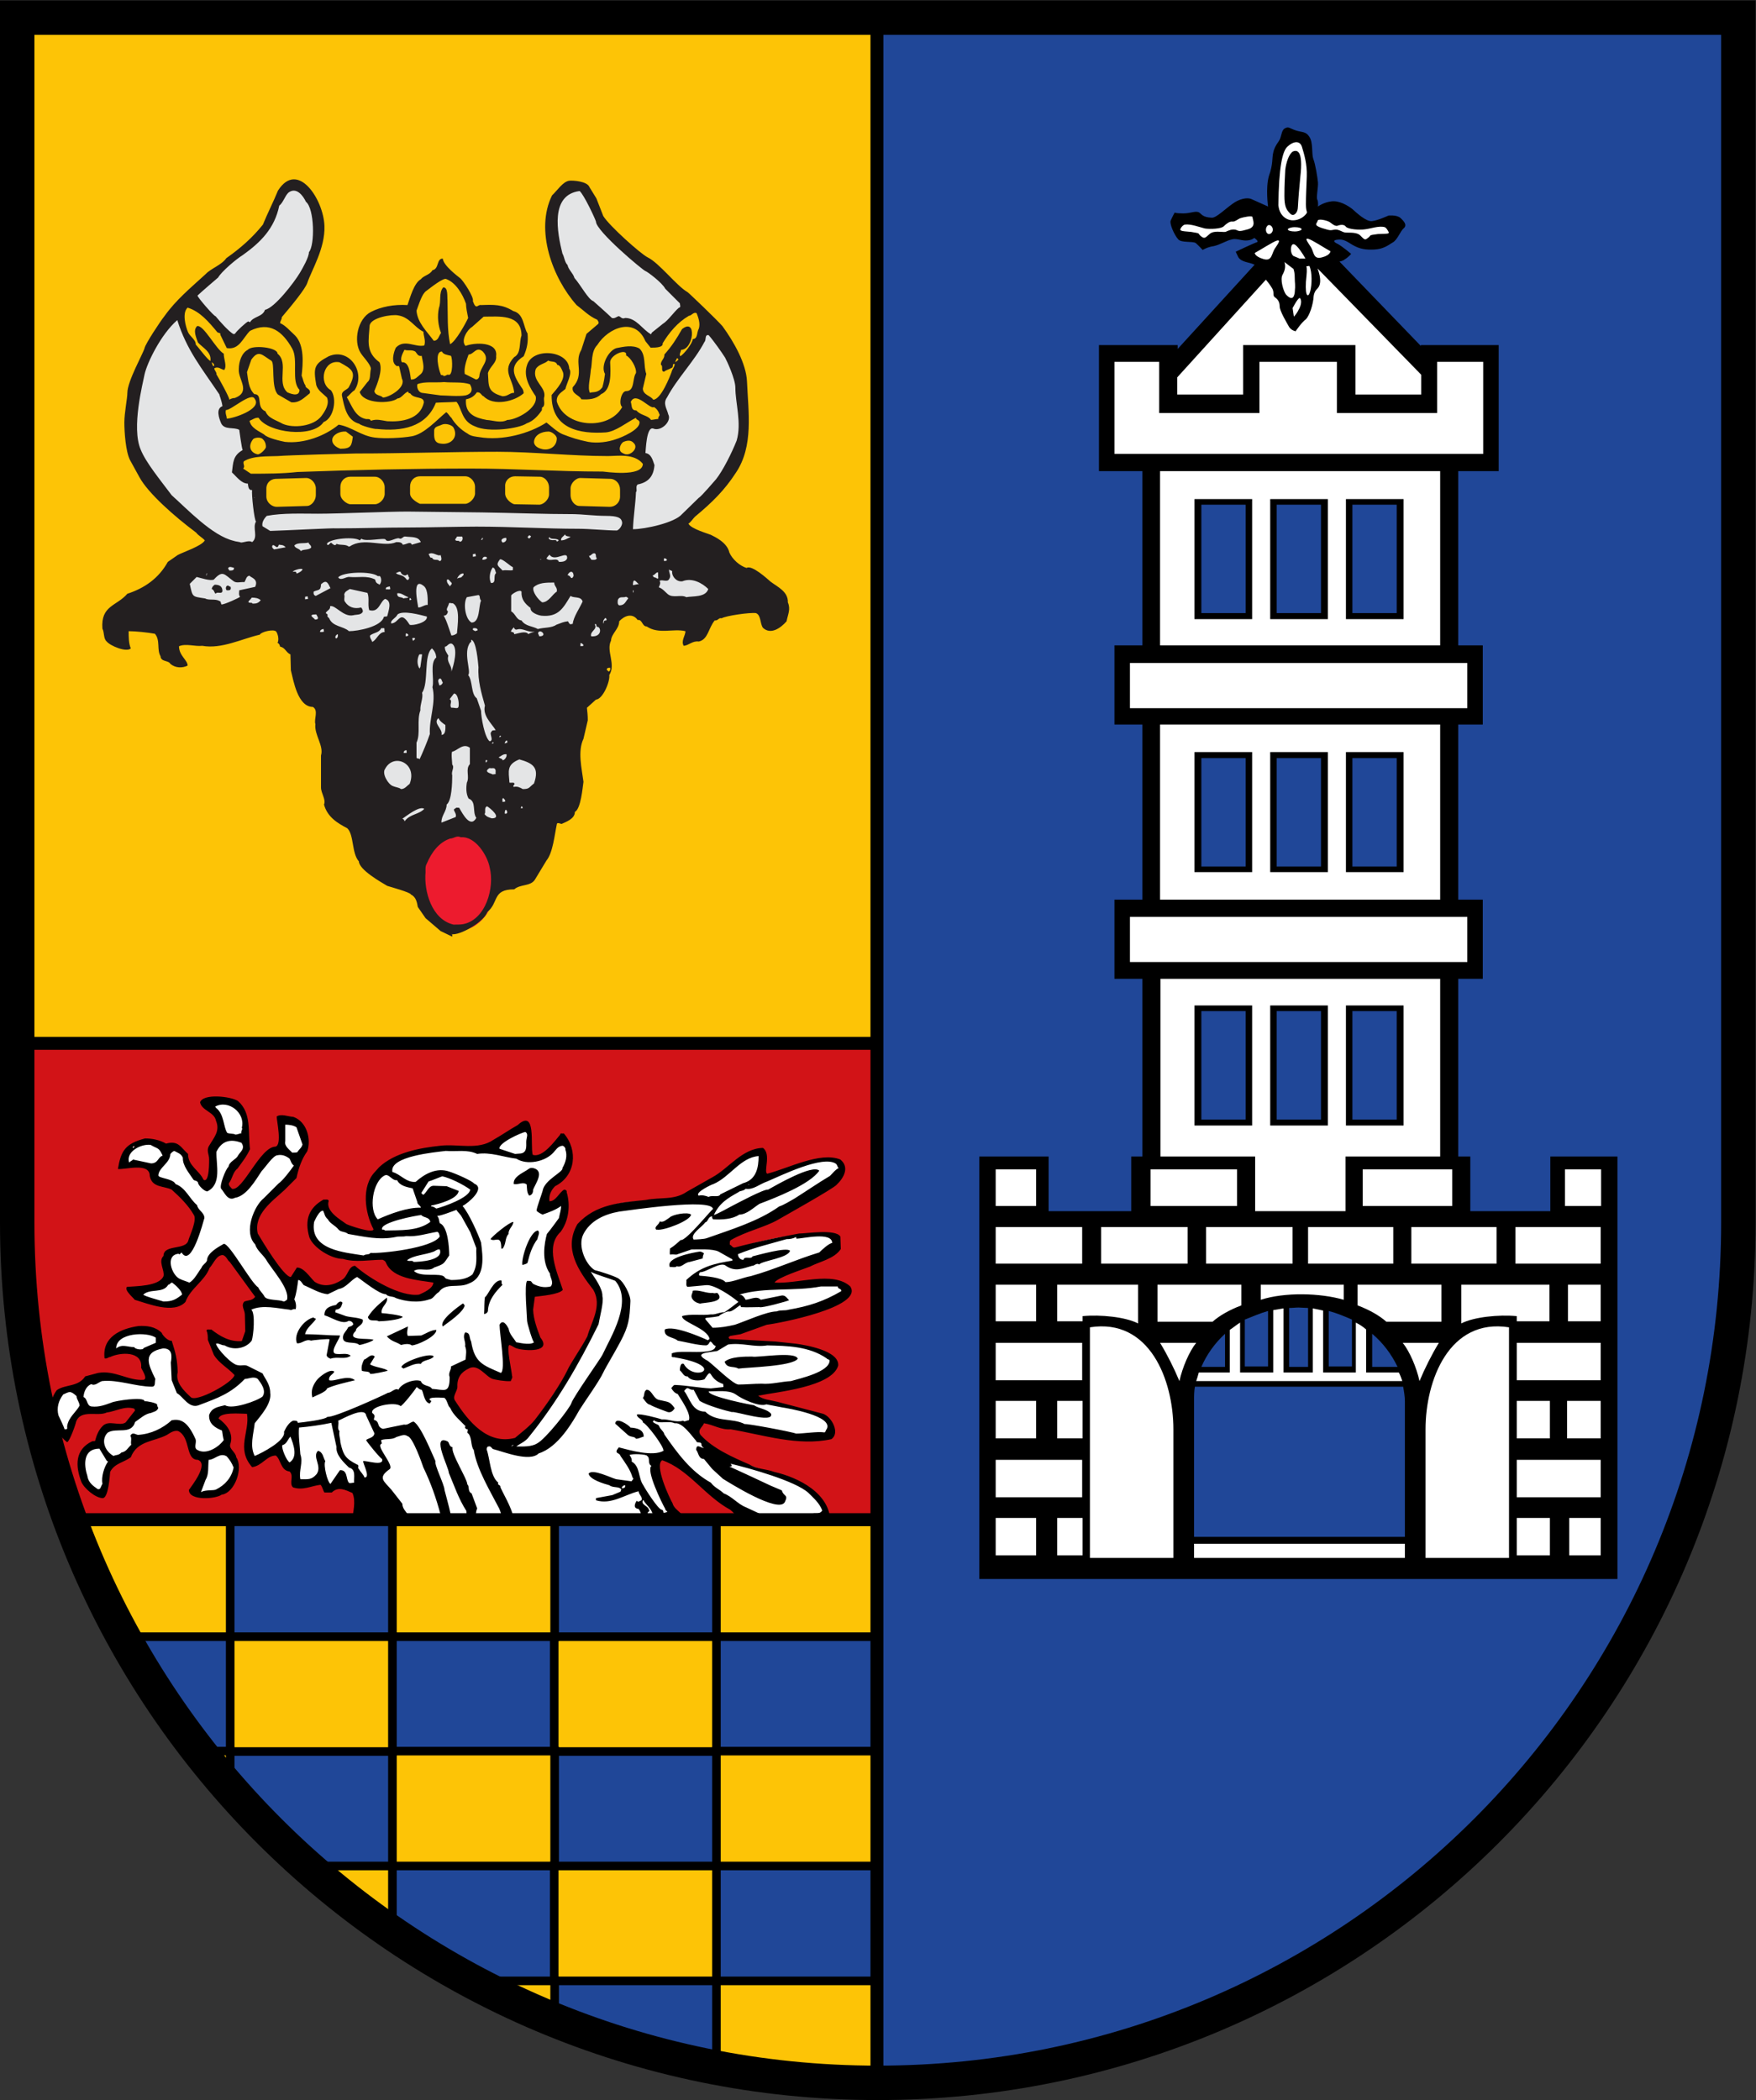 <?xml version="1.0" encoding="utf-8"?>
<!-- Generator: Adobe Illustrator 19.2.1, SVG Export Plug-In . SVG Version: 6.00 Build 0)  -->
<svg version="1.1" id="Layer_1" xmlns="http://www.w3.org/2000/svg" xmlns:xlink="http://www.w3.org/1999/xlink" x="0px" y="0px"
	 viewBox="0 0 408.1 488.1" style="enable-background:new 0 0 408.1 488.1;" xml:space="preserve">
<rect x="0" y="0" width="408.1" height="488.1" fill="#333333" stroke="none"/>
<style type="text/css">
	.st0{fill:#D21317;stroke:#000000;stroke-width:2;}
	.st1{clip-path:url(#SVGID_2_);fill:#204798;}
	.st2{clip-path:url(#SVGID_2_);}
	.st3{fill:#FDC406;stroke:#000000;stroke-width:2;}
	.st4{fill:#204798;stroke:#000000;stroke-width:2;}
	.st5{fill-rule:evenodd;clip-rule:evenodd;fill:#FFFFFF;}
	.st6{fill-rule:evenodd;clip-rule:evenodd;fill:#E4E5E6;}
	.st7{fill-rule:evenodd;clip-rule:evenodd;}
	.st8{fill-rule:evenodd;clip-rule:evenodd;fill:#ED1B2E;}
	.st9{fill-rule:evenodd;clip-rule:evenodd;fill:#231F20;}
	.st10{fill:none;stroke:#000000;stroke-width:3;}
	.st11{fill:none;stroke:#000000;stroke-width:8;}
</style>
<g>
	<path class="st0" d="M204,242.5H4v41.6c0,24.3,4.3,47.6,12.3,69.1H204V242.5z"/>
	<g>
		<defs>
			<path id="SVGID_1_" d="M16.3,353.2C44.4,429.6,117.9,484.1,204,484.1V353.2H16.3z"/>
		</defs>
		<clipPath id="SVGID_2_">
			<use xlink:href="#SVGID_1_"  style="overflow:visible;"/>
		</clipPath>
		<rect x="4.3" y="341" class="st1" width="199.3" height="145.3"/>
		<g class="st2">
			<rect x="128.8" y="380.4" class="st3" width="37.7" height="26.7"/>
			<rect x="91.2" y="353.7" class="st3" width="37.7" height="26.7"/>
			<rect x="91.2" y="407" class="st3" width="37.7" height="26.7"/>
			<rect x="53.5" y="433.7" class="st3" width="37.7" height="26.7"/>
			<rect x="166.5" y="353.7" class="st3" width="37.7" height="26.7"/>
			<rect x="53.5" y="380.4" class="st3" width="37.7" height="26.7"/>
			<rect x="128.8" y="433.7" class="st3" width="37.7" height="26.7"/>
			<rect x="166.5" y="407" class="st3" width="37.7" height="26.7"/>
			<rect x="166.5" y="460.4" class="st3" width="37.7" height="26.7"/>
			<rect x="91.2" y="460.4" class="st3" width="37.7" height="26.7"/>
			<rect x="15.8" y="407" class="st3" width="37.7" height="26.7"/>
			<rect x="15.8" y="353.7" class="st3" width="37.7" height="26.7"/>
		</g>
	</g>
	<rect x="4" y="4.1" class="st3" width="200" height="238.4"/>
	<path class="st4" d="M204,4.1v480c110.5,0,200-89.5,200-200V4.1H204z"/>
</g>
<path class="st5" d="M299.1,318.3h5.4v-14.7h-5.4V318.3z M289,318.3h6.4V304l-6.4,2.3V318.3z M308.3,318.3h6.4v-11.9l-6.4-2.4V318.3
	z M278.1,318.3h7.3v-9.9l-3.5,3.5L278.1,318.3z M318.3,318.3h7.3l-3.1-6l-4.2-3.5V318.3z M276,321.7h51.7v36.1H276V321.7z
	 M313.5,234.4h11.7V261h-11.7V234.4z M313.5,175.5h11.7v26.6h-11.7V175.5z M313.5,116.6h11.7v26.6h-11.7V116.6z M296,234.4h11.7V261
	H296V234.4z M296,175.5h11.7v26.6H296V175.5z M296,116.6h11.7v26.6H296V116.6z M278.5,234.4h11.7V261h-11.7V234.4z M278.5,175.5
	h11.7v26.6h-11.7V175.5z M278.5,116.6h11.7v26.6h-11.7V116.6z M373.9,364.3V270h-12.7v13.4h-22.8V270h-3v-44.7h7v-14.1h-6.2v-44.7
	h6.2v-14.8H336v-44.3h9.9V82.2h-14V85l-22.5-23.3l1.2-2l0.8-1.4l-3.4-2.2l-0.4-1.2l2.4-0.6L315,56l5.1,0.5l2.5-0.7l2.2-2.9l-2.7-1.2
	l-4.8,0.5l-3.4-2l-3-0.4l-2.4-0.6l-3.4,0.2l-0.2-5.4l-1.6-11l-2.9-1.6l-3.4,4.2l-1.2,8.4l-0.2,5.4l-3.6-1l-2.9-0.6l-3.2,1.6l-3.4,2
	L279,51l-3.2-0.4l-2.2,0.2l-0.6,1.8l0.8,2.2h3.6l2.2,1.2l5.1-1l6.2-0.6l2.4,0.6l-0.4,1.2l-3.4,2.2l0.8,1.4l3.6,2L271.5,85v-2.8h-14
	v25.1h9.9v44.3H261v14.8h6.2v44.7H261v14.1h7V270h-3v13.4h-22.8V270h-12.7v94.3C277.4,364.3,326,364.3,373.9,364.3z"/>
<path class="st5" d="M28.5,270.9l1.6-4.1l4.5-1.5l3.8,1.5l4.1,1.2c0,3.2,2.9,5.2,4.9,7.7l1.7-1.8l0.2-6.5l1.9-2.9l-0.2-4.6l-3.4-3.7
	l2.7-0.5l3.8,0.6l2.4,3.1l0.8,4.6l-0.6,4l-2.6,3.3l-2.3,4.8l2.4,1.9l4-3.5l4.1-5.8l3.2-1.7l-0.2-6.2l4,0.7l1.6,4.9l-1.7,3.4
	l-1.8,4.5l-6.2,6.2l-1.9,2.6c-0.7,2.3-0.6,4,0.4,5.4l4.1,6.2l3.5,4.7l2-3.1l2.4,2.5l4.5,1.3c2.7-1.1,4.7-2.6,6.2-4.1l5.4,3.4L95,302
	c3.7-0.1,6-2,7.6-4.3l-8.4-1.3l-4.9-4.4l-7.5,0.4l-7.1-2.1c-2.3-1.9-3.2-4.1-2.6-6.8L75,280l3.8,4.9l8.5,2.3l-0.2-2.3
	c-1.5-2.4-1.7-5-1.3-7.8l2.7-5.2c2.9-2.6,6.9-4.1,11.9-4.8l12.9-0.2l8.8-5.1c0.7,1.2,0.9,3.7,0.2,7.7c3.8-0.2,6.2-1.9,7.9-4.7
	c1.8,1.2,2.6,3.3,1.5,7.3c-4.3,2.1-6.2,6.3-5.4,9.5l4.8-3.1c0.3,3-0.6,5.7-2.6,8.2c-2.3,1.8-1.2,6.7,0.9,12.6l-6.2,1l-0.2,5.2
	l2.1,6.8l-3.7,0.5l-4.1-1.6l0.4,8.3c-2.9,0.1-5.6-1.6-8-3.7l-4,2.7l-1.4,6.6l5.6,7.1l5.9,3l6-1.3c5.2-7.3,10.4-14.8,14.7-22.4
	l2.9-8.7c-1.2-4.2-4-9.5-6.2-13.3l2.1-5.7c3.2-2.6,6.8-4,10.8-4.4l13.7-1.3l5.4-3.7l8.1-6.2l3.9-0.3l-1,5.9c4-1.3,7.9-2.6,12-3.8
	c3.3-1,5.5-1,6.8,0c0.9,1.9-0.6,3.6-3.5,5.3c-7,4.5-14,8.6-24.7,12.5l3.5,2.5c7.6-2.3,14.3-3.6,20-3.6c4.3,0.5,5.4,2,2.5,3.7
	l-7.5,3.4l-8.5,3.2l0.6,1.8l13.2-0.6l5.6,0.2c1,1.3,0.1,3-6.6,5.5l-11.8,2.4l-10.3,2.9l1.3,2.3l14.2,0.7c3.9,0.6,8.6,1.8,10.7,3.7
	l-0.4,2.4l-7.7,3.4l-10.8,1.5l-0.1,2l13.6,2.9c2.2,0.6,3.5,1.4,4.5,2.6c0.3,1.5-0.6,2.5-2.6,3.2c-3.4,0.2-6.7-0.1-9.6-0.9l-18-3.8
	l-1.7,3.2l4.7,4.1l7,3.5l14.2,5.1l4.4,4.3l0.9,3.5l-7,0.4l-11.4-0.4c-9.3-7.4-15.9-12.6-18.9-15.8l-2.9,2.1l1.5,7.4l3.7,6.8
	l-70.9,0.8l-3.5-7.9l-3.8-1.8l-2.6,1.5l-2-2l-5.4,0.9l-0.9-2.9l-4-4.9l-5.3,2.6l-1.4-3.7l1.4-7.3l-2.8-1.2l-5.7,0.6l-0.6,2l2.6,2
	l0.6,5.1l2.1,2.9c-0.2,3.7-1.6,5.7-4.1,6.5c-4.1,1.2-5.9,0.9-5.2-0.9c1.9-4.8,1.7-6.2,1.2-6.7l-1.7-1.5c-0.7-3-1.7-4.9-2.9-5.7
	c-2.4-0.9-6.7,1.9-10.1,3.6l-4,3.8l-2.6,1.2l-1.8,6.9l-3.2-1.6c-1.7-1.9-1.7-4.6-1.3-7.5l3.4-2.7L25,332l4.6-0.7l3.5-3.8l-2.6-1.3
	l-7.7,1.7l-4.2,0.1l-3.1,5.9l-2.4-3.5c-1-2.3-0.2-4.5,0.7-6.5l4.6-2l4.4-1.8l12.2,1.3l-2-6.9l-2.9-0.6l-4.9,0.3
	c0.6-2.4,2.1-5.4,8.5-5.2l3.7,1.4l2.7,3.5c0.6,3.1-0.2,7.2,1.8,9.3l2.9,2.9c3.9-1.4,9.1-3.3,10.8-5.8l-0.6-1.6l-5-5.4l-0.7-2.9
	l5.4,2c2.1,0,3.3-1.2,3.2-2.7l-0.1-6.2l3.7-0.8c-3.4-3.7-8.2-14.5-11.4-11.5l-7.3,10.3l-2.6,1.6c-5.3-0.4-8.7-1.5-9.5-3.7
	c2.8,0.2,6.1-0.6,8.6-2.3l-0.9-4.6l2.1-2l2.7-0.4c1.9-2.6,2.6-5.7,2.6-8.2l-5.6-6.5l-4-1.3c-0.5-1.5-1.1-2.8-2.8-3.7L28.5,270.9"/>
<path class="st6" d="M60,54.8c3.5-4.3,5.7-12.3,8.1-12c2.3,0.3,6.1,5.5,6.1,9c0,3.5-2.1,12-5.2,15.4c-3.1,3.4-6.5,6.3-6.5,6.3
	l-8.6,5.8l-8.9-10.1l-3.4,3.4l1.3,4.4l6.1,10.4l3.6,6.7l-0.8,2.6c1,1.6,2.7,2.7,3.8,1.8l1.7,4.1l-0.6,3.2l-1.5,1.5l-0.3,1.7l3.5,3.4
	l1.9,6.8c28.1-1,56.7-1.1,85.3,0.4l0.9-6.8l4.6-4.3l-2.5-2.8l-0.4-4.1l2.6-2.7l3.2-0.4l-0.8-4.9l9.5-15.7l0.7-3.5l-2.6-3l-3.8,2.9
	l-5.4,5.2l-4.8-3.9l-5.3-0.1l-4.9-4.1l-5.7-7.7c-2.8-5-3.9-14.2-0.4-18.6l4.8-1.6l6.4,10.8L160,69.4l6.9,6.7c5.2,8.3,9,21,4.4,32.5
	l-13.7,14.2l14.8,15l-10.1,5.8l-17.5-1.6l-7.7,14.3l-6.3,33.3l-7.5,5.2l-16.8-2.3L93,200l-13.3-15.7L74.7,154l-8.7-12.8l-20.5,6.1
	l-7.8-11.8l13.6-8.7l-8.5-7.1c-7.6-7.5-11.1-10.3-12.5-19.2c-0.7-8.6,3.2-19.2,11.9-30.6C42.2,69.8,54.6,61.4,60,54.8"/>
<path class="st7" d="M363.7,271.8h8.4v8.5h-8.4V271.8z M316.7,271.8h20.8v8.5h-20.8V271.8z M350.7,308.5
	c-13.9-2.2-19.4,12.3-19.4,23.7v29.9h19.4V308.5z M253.3,308.5c13.9-2.2,19.4,12.3,19.4,23.7v29.9h-19.4V308.5z M360.2,352.8h-7.7
	v8.7h7.7V352.8z M245.7,352.8h5.9v8.7h-5.9V352.8z M372,352.8h-7.3v8.7h7.3V352.8z M231.4,352.8h9.4v8.7h-9.4V352.8z M372,339.3
	h-19.5v8.7H372V339.3z M231.4,339.3h20.1v8.7h-20.1V339.3z M360.2,325.6h-7.7v8.7h7.7V325.6z M245.7,325.6h5.9v8.7h-5.9V325.6z
	 M372,325.6h-7.8v8.7h7.8V325.6z M231.4,325.6h9.4v8.7h-9.4V325.6z M334.4,312.1H326c1.6,2,3.2,5.7,3.9,8.9
	C331.1,318.1,332.7,314.9,334.4,312.1z M269.6,312.1h8.4c-1.6,2-3.2,5.7-3.9,8.9C272.9,318.1,271.3,314.9,269.6,312.1z M372,312.1
	h-19.5v8.7H372V312.1z M231.4,312.1h20.1v8.7h-20.1V312.1z M360.1,298.6h-20.5v9c2.9-1.5,8.7-2.1,12.9-1.7v1.2h7.6V298.6z
	 M245.7,298.6h18.8v9c-2.9-1.5-8.7-2.1-12.9-1.7v1.2h-5.9V298.6z M372,298.6h-7.6v8.5h7.6V298.6z M231.4,298.6h9.4v8.5h-9.4V298.6z
	 M323.8,285.2H304v8.5h19.8V285.2z M280.3,285.2h20.1v8.5h-20.1V285.2z M347.8,285.2h-19.8v8.5h19.8V285.2z M293,298.6h19.3v3.5
	c-5.5-1.6-13.7-1.8-19.3,0V298.6z M335,298.6h-19.5v4.8c2.9,1.1,5.1,2.4,6.7,3.8H335V298.6z M269,298.6h19.5v4.8
	c-2.9,1.1-5.1,2.4-6.7,3.8H269V298.6z M255.9,285.2h20.1v8.5h-20.1V285.2z M372,285.2h-19.8v8.5H372V285.2z M231.4,285.2h20.1v8.5
	h-20.1V285.2z M267.4,271.8h20.1v8.5h-20.1V271.8z M231.4,271.8h9.4v8.5h-9.4V271.8z M308.8,304.7v12.9h5.4v-10.9
	C312.6,306,310.7,305.2,308.8,304.7z M299.6,304v13.7h4.4V304c-0.7,0-1.5-0.1-2.2-0.1C301.1,303.9,300.4,304,299.6,304z
	 M294.7,304.7v12.9h-5.4v-10.9C291.1,306,292.9,305.2,294.7,304.7z M318.9,310v7.7h5.9C323.4,314.8,321.5,312.2,318.9,310z
	 M279.2,317.7h5.5V310C282.3,312.2,280.4,314.9,279.2,317.7z M325.9,321H278c0.2-0.6,0.4-1.2,0.6-2h7.2v-9.9
	c0.9-0.6,1.6-1.2,2.4-1.7V319h7.7v-14.5l2.4-0.4V319h6.8v-14.9l2.4,0.5V319h7.6v-11.6c1,0.5,1.7,1,2.4,1.6v10h7.6
	C325.5,319.8,325.7,320.4,325.9,321z M277.5,358.8h49v3.3h-49V358.8z M326.5,357.2h-49v-31.5c0-1.1,0-2.3,0.2-3.4h48.4
	c0.2,1.1,0.4,2.3,0.4,3.4V357.2z M269.6,109.5h65.1v40.5h-65.1V109.5z M334.7,209.1h-65.1v-40.7h65.1V209.1z M262.6,154.1H341v10.5
	h-78.4V154.1z M312.7,268.8v12.7h-21v-12.7h-22v-41.3h65v41.3H312.7z M334,84.1V96h-23.3V84.1h-18V96h-23.3V84.1H259v21.4h85.7V84.1
	H334z M300.4,71.6c0.7-1.3,1.6-2.8,1.8-2.2c0.4,0.6,0.1,1.8-0.4,2.6c-0.4,0.9-1.1,1.6-1.1,1.6L300.4,71.6z M298.5,60.9
	c0.3,0.9,0.2,1.8-0.4,2.9c-0.7,1.1,0.2,4,0.8,4.7c0.7,0.7,1.7,1.5,2-0.5c0.2-2,0-2.1,0-3.5c0-0.7-0.1-1.5-0.3-2L298.5,60.9z
	 M303.6,61.9c0.2,0.7,0.1,1.6-0.1,3.6c-0.2,3.7,0.6,3.7,1,2.2c0.4-1.5,0.5-4.4-0.2-5.9L303.6,61.9z M302,60.1
	c-0.1-0.1-1.2-0.5-1.4-0.6c-0.9-0.7-0.7-3.1,0.2-2.7c0.7,0.2,2.1,2.4,2.6,3.3H302z M300.9,52.8c0.9,0,1.6,0.2,1.6,0.5
	c0,0.2-0.7,0.5-1.6,0.5c-0.9,0-1.6-0.2-1.6-0.5C299.3,53.1,300,52.8,300.9,52.8z M294.9,52.3c0.5,0,0.9,0.5,0.9,1.1
	c0,0.5-0.4,1-0.9,1c-0.4,0-0.7-0.5-0.7-1C294.2,52.8,294.6,52.3,294.9,52.3z M309.2,58.4c-1.3-0.7-4.3-2.7-5.2-2.9
	c-0.9-0.2,0,0.9,0.7,2c0.7,1.2,0.5,2.9,2.6,2.3C309.2,59.3,309.2,58.4,309.2,58.4z M291.6,58.8c1.3-0.7,4.4-2.7,5.2-2.9
	c1-0.2,0.1,0.9-0.6,2c-0.7,1.2-0.6,2.9-2.6,2.3C291.6,59.6,291.6,58.8,291.6,58.8z M300.5,35.2c1-0.4,2.4-0.2,1.7,5.9
	c-0.6,6.2-0.5,6.6-0.6,7.4c-0.1,1-1,2-1.8,1.1c-0.9-0.9-1.3-1.7-1.3-4.1c0-2.6,0.1-4,0.2-6C298.9,37.7,299.6,35.7,300.5,35.2z
	 M297.1,47.7C297.2,39,298,35,299.3,34c1.2-1.1,2.8-1.5,3.3,0.2c0.5,1.7,1.2,3.9,1.1,6.8c-0.1,3.1-0.2,4.4-0.2,6.5
	c0,2.1,0.6,1.6-0.1,2.4c-0.9,1-2.1,1.3-2.8,1.3C299.7,51.3,297.4,50.7,297.1,47.7z M321.8,52.8c-1.3-0.4-3.4,0.4-4.6,0.5
	c-1.2,0.2-3.9,0-4.4-0.6c-0.5-0.7-1.5-0.4-2.1-0.2c-0.6,0-1-0.4-1.7-0.9c-0.7-0.4-2.8-0.9-2.8-0.2c-0.1,0.5-1.1,0.9,1,1.6
	c2.2,0.7,2,0.5,2.8,0.4c1-0.2,1.7,0.4,2.4,0.6c0.7,0.2,2.7-0.2,3.7,0.7c1,1,1.1,1.2,1.8,0.6c0.9-0.6-0.1-0.6,2.3-0.9
	c2.6-0.1,2.8,0,2.4-0.7C322.1,52.8,321.8,52.8,321.8,52.8z M275.4,52.2c1.3-0.2,3.4,0.6,4.6,0.9c1.2,0.2,3.8,0.1,4.4-0.5
	c0.6-0.6,1.4-1.2,2-1.1c0.6,0.1,1.3-0.6,1.9-0.8c0.6-0.2,2.8-0.7,2.8-0.2c0,0.6,1,2.2-1.1,2.8c-2.1,0.6-2,0.4-2.8,0.1
	c-1-0.2-1.7,0.2-2.4,0.5c-0.9,0.1-2.7-0.4-3.7,0.5c-1.1,1-1.2,1.1-2,0.5c-0.9-0.7,0.2-0.6-2.3-1c-2.4-0.2-2.8-0.2-2.3-1
	C275,52.2,275.4,52.2,275.4,52.2z M306.2,62.4c0.3,0.8,0.7,2.1,0.6,3.2c-0.2,1.8-1.2,1.3-1.5,3.2c-0.1,2-1,4.6-1.8,5.4
	c-1,0.7-2.4,2.8-2.4,2.8s-1-0.2-1.5-1c-0.5-0.9-2.2-3.7-2.2-4.8c0-1-0.4-1.6-1.1-2.1c-0.6-0.4-0.1-1-0.6-2c-0.4-0.7-1-1.5-1.5-2.1
	l-20.6,22.7v4h15.3V80.2h26.1v11.5h15.3v-4.6L306.2,62.4z M281.6,50.6c1,0.1,3.1-2,4.8-3.2c1.6-1.2,3.5-1.6,4.5-1.1
	c1.1,0.5,3.8,1.7,3.8,1.7s-0.6-4.3,0.2-7.1c1-2.7,0.7-4.3,1-5.4c0.2-1,0.6-1.7,1.3-2.7c0.7-1,0.5-2.3,1.3-2.9c1-0.6,1.1-0.1,2.6,0.4
	c1.5,0.5,2.4,0.2,3.2,1.5c0.9,1.3,0.5,3.9,0.9,5.1c0.5,1.2,1,4.4,1.1,5.5c0.1,1.1-0.5,3.7-0.1,4.1c0.2,0.6,0.1,1.5,0.1,1.5
	s1.3-1,3.2-1.2c1.8-0.2,3.8,1,4.8,1.8c1.1,1,3.2,2.9,4.5,2.8c1.3-0.1,3.9-1.3,3.9-1.3s1.8-0.2,2.7,0.5c1,0.9,1.6,1.7,0.9,2.4
	c-0.9,0.7-1.5,2.8-2.7,3.4c-1.1,0.7-2.2,1.5-4.2,1.6c-2,0.1-3.4-0.1-5.1-1.1c-1.7-1.1-2.3-1.3-3.4-1.2c-1.1,0.1-1.1,0.5,0,1
	C312,57.3,314,59,314,59s-0.5,0.7-1.5,1.3c-0.2,0.2-0.7,0.4-1.2,0.5l18.9,19.6v-0.2h18.1v29.3h-9.4v40.5h5.7v18.4h-5.7v40.7h5.7
	v18.4h-5.7v41.3h2.8v12.7h18.6v-12.7h15.6V367H227.6v-98.2h16.1v12.7h19.2v-12.7h2.6v-41.3H259v-18.4h6.5v-40.7H259v-18.4h6.5v-40.5
	h-10.1V80.2h18.3v0.9l17.9-19.6c-0.1,0-0.1,0-0.1,0c-1.2-0.6-2.9-0.5-3.7-1.7c-0.6-1.2-0.6-1.3-0.6-1.3s4.2-2,4.9-2.2
	c0.6-0.2-0.6-1-0.6-1s-0.6,0.6-2,0.6c-1.2,0-2.3-0.6-3.4-0.2c-1,0.2-2.6,1.2-4,1.5c-1.5,0.2-2.6,0.9-2.6,0.9s-1-1.1-1.6-1.6
	c-0.7-0.5-3.4,0-4.1-0.9c-0.9-1-2.1-3.7-1.7-4.4c0.4-0.9,0.9-1.8,0.9-1.8s0.2,0.2,2,0.2s2.9-0.7,3.7-0.2
	C279.3,49.8,279.5,50.5,281.6,50.6z M262.6,213.1H341v10.5h-78.4V213.1z M312.8,116h13.4v27.9h-13.4V116z M295.2,116h13.4v27.9
	h-13.4V116z M277.6,116H291v27.9h-13.4V116z M314.3,117.3h10.3v25.2h-10.3V117.3z M296.7,117.3h10.3v25.2h-10.3V117.3z M279.2,117.3
	h10.3v25.2h-10.3V117.3z M312.8,174.8h13.4v27.9h-13.4V174.8z M295.2,174.8h13.4v27.9h-13.4V174.8z M277.6,174.8H291v27.9h-13.4
	V174.8z M314.3,176.2h10.3v25.2h-10.3V176.2z M296.7,176.2h10.3v25.2h-10.3V176.2z M279.2,176.2h10.3v25.2h-10.3V176.2z
	 M312.8,233.7h13.4v27.9h-13.4V233.7z M295.2,233.7h13.4v27.9h-13.4V233.7z M277.6,233.7H291v27.9h-13.4V233.7z M314.3,235h10.3
	v25.2h-10.3V235z M296.7,235h10.3v25.2h-10.3V235z M279.2,235h10.3v25.2h-10.3V235z"/>
<path class="st8" d="M106.5,216.3c-4.8,0-8.7-5-8.7-11.2c0-6.2,3.9-11.2,8.7-11.2c4.8,0,8.7,5,8.7,11.2
	C115.3,211.3,111.3,216.3,106.5,216.3"/>
<path class="st7" d="M54.7,263.7c-0.5-0.3-1.2-0.1-1.9-0.4c-0.9-1.4-0.7-4.4-2.6-5.8l-0.2-0.3c3.1-1.7,7.1,1.5,6.2,4.9
	c0.3,0.4-0.3,0.8-0.1,1.3C55.7,263.4,55.3,263.7,54.7,263.7 M30.8,266.7l0.3-0.4C31.4,266.3,31.1,267,30.8,266.7z M67.9,267.9
	c-0.6-0.7-1.9-1.5-1.6-2.7l0-3.8c0.8,0,1.8,0.1,2.6,0.6l1.4,4c-0.2,0.8-0.8,1.1-1.2,1.8C68.8,267.9,68.4,267.9,67.9,267.9z
	 M119.7,268.2l-3.6-1.2c-0.4-1.3,5.1-3.8,6-3.9c0.8,0.5,0.2,1.3,0.2,2.3c0,1,0.2,2.5-1.3,2.7L119.7,268.2z M35.1,270.4l-4.2-0.9
	c-0.2,0.3-0.5,0.3-0.9,0.7c-0.8-2.6,2.9-4.4,5-4.1c1.7,1,1.9,0.5,2.8,2.5C36.7,268.9,36.8,270.4,35.1,270.4z M173.9,275.4
	C173.8,275.2,174.5,275.4,173.9,275.4z M123,277.9c-0.6-0.7-0.5-1.7-0.6-2.6c-0.9-0.7-1.8,0.1-3-0.1c-0.2-1.6,1.9-2.5,3-3.2
	c0.5-0.3,0.7-0.7,1.6-0.5c2.6,0.7,0.5,3.5-0.1,5C123.9,277,123.8,277.7,123,277.9L123,277.9z M164.7,278.2c-0.7-0.3-1.6-0.5-2.3-0.3
	c-1.1-0.7,3.2-2.7,3.4-2.7c3.8-1.6,6.3-6.2,10.5-6.5c0,2.6-0.5,5.5-3.6,6.3l-5.3,2.6C167.1,278.4,165.3,277.7,164.7,278.2z
	 M101.4,280.9c-0.3-0.2-0.7-0.5-1.2-0.5l0-0.2c1.6-0.3,6.2-1.5,6.4-3.4l-2.8-1.1l-3-0.1c-1.2,0-1.5,1.4-2.4,2.1
	c-0.3-0.1-0.3-0.3-0.5-0.4l1.7-2.7c0.2,0,3.1-1.2,3.2-1.2c1.8,0.4,4.7,1.8,6.5,3.1C109,278.4,103.3,280.4,101.4,280.9z M87.8,283.4
	c-2.2-2.2-1.2-8.8,1.6-10.2c1-0.5,1.7,1.3,2.9,1.1c0.6,1.3,2.2,1.6,3.6,1.9l1.1,3.2c-0.1,0.5,0.8,0.8,0.8,1.3
	C94.7,280.6,90.7,282.1,87.8,283.4z M152.5,285.8c-0.6-0.7,0.7-1.1,0.8-1.9c0.9,0.3,1.5-0.4,2.3-0.9c0.6-0.7,4.2-1.4,5-0.7
	c-0.1,1.4-6.4,3.8-7.9,3.5H152.5z M89.5,286c-0.1-0.1-0.4-0.3-0.7-0.2c-0.7-1.7,8-3.3,9.1-3.4c0.6,0.7,1.9,0.4,2.1,1.6
	C97.1,286.2,92.9,285.9,89.5,286z M161.2,288.1c-0.9-1.3,2-2.9,2.7-4c0.7-0.1,0.6-1.4,1.7-1.4c-0.3,0.1,0,0.5,0.1,0.7
	c2.1,0.1,4.5,0,6.1-1.1c1.7,0,3.3-1.6,4.7-2.5c3.7-1.4,11.7-4.5,13.9-7.7c-1.5-1.6-10.1,3.4-11.9,4.4c-0.9-0.2-7.2,3.2-8.2,3.7
	c-1,0.5-3.4,1.9-4.4,2.2c1.3-2.8,3.2-3.9,5.7-5.3c0.4-0.4,1.1-0.2,1.7-0.8c1.8,0.3,3.2-1.1,5-1.7c3.3-1.4,13-6.2,16-4.1
	c0.3,0.3,0.3,0.7,0.6,1c-0.7,0.3-1.2,1-2,1.8c-2.7,1.6-5.6,3.6-8.3,5.3c-0.9,0.5-2.5,1.5-3.5,1.8c-4.9,3.5-11.3,5.4-16.9,7.4
	C163.6,288,161.8,288.1,161.2,288.1z M116.5,290.1c0-3.3-1.5-1.3-2.5-2.1c0.3-0.6,4.4-4,5.3-4c0,1-1.2,1.6-1.1,2.8
	c-0.9,0.9-0.5,2.3-1.4,3.4H116.5z M84.5,291.8c-4.2-0.7-12.6-1.2-11.5-7.8c0.3-0.6,1.2-2.7,2.1-2.6c0.4,0.8,0.3,1.3,1.1,2
	c0.5,1,1.7,1.4,2.5,2.4c0.5,0.6,1.5,0.4,2.2,1c3.6,0.6,7.2,1.5,11.1,0.7c0.7-0.2,1.5,0,2.4-0.2c2.5,0.2,4.8-0.6,7.2-1
	c0.4,0.1,0.5,0.6,0.6,1.1c-1.7,2.7-13.7,4-16.1,3.8C85.8,291.7,85.1,291.4,84.5,291.8L84.5,291.8z M96.1,293.3
	c-0.2-0.5-1.1,0-1.5-0.4c1.6-1.2,4.1-1.2,6.2-2c0.3-0.1,0.8-0.6,1.4-0.5C103.2,293,97.4,293.3,96.1,293.3z M121.4,294
	c-0.3-1.5,1.7-7.8,3.6-8c0.6,0.4,0,1.3-0.1,2c-1.2,1.6-1.8,3.4-2.3,5.5C122.5,293.7,121.9,293.9,121.4,294z M155.7,294.5
	c-1.2-2.2,5.5-3.4,6.9-3.6c0.3,0,0.6,0.1,1,0.4c-0.1,0.3-0.3,0.6-0.3,1.2l-3,0.8c-1.2,0.1-1.9,1.4-3,1
	C156.9,294.7,156.2,294.4,155.7,294.5z M104.8,297.5c-0.6-0.2-1.3-0.2-1.5-0.7c-1-1.1-5.5,0.2-7.1-1.4c1.2-0.9,3.4,0.3,4.7-0.8
	c2.5-0.9,2.1-0.8,3.5-2.8c0-1.8-0.3-6.8-2.2-7.5c-0.2-0.6-0.1-1.1-0.6-1.7c0.9,0,3.3-1,4.5-1.4c0.2,0.5,0.9,1,1.2,1.6l2,3.6l1.4,3.7
	c-0.1,2,0.4,3.9-0.9,6.1C108.4,297.4,106.4,297.5,104.8,297.5z M168.6,298c-0.8-1.1-4.7-1.4-6-1.5c-0.2,0-0.2-0.6,0.1-0.8
	c1.5,0,4.8-2.6,6-1.5c2.2,1.5,3.9,0.6,6.1,0c0.4,0.1,1.1-0.8,1.6-0.3c0.8-0.9,6.8-1.5,7.2-3.2c-0.8-0.9-7.4,1-8.7,1.3
	c-0.3,0.8-1.9-0.2-2.1,0.8c-0.7,0.1-1.3-0.6-1.3-1.3c3.6-1.5,7.5-2.4,11.3-3.5c0.8,0,1.5-0.1,2.2-0.5l0.1,0.4c1.4,0,8.3-1.7,8.3,1
	c-0.8,0.1-2.4,1.6-3,2.2c-5.3,1.6-10.5,4-15.9,5.5C172.7,296.9,170.3,298,168.6,298z M65.9,302.5c-1-0.5-3.8-0.2-4.4-1.1
	c-0.4-0.8-1.1-1.3-1.5-2.2c-1.6-0.9-6.7-10.3-8-10.1c-1.2,0.7-3.9,2.1-3.9,3.9c-0.3,0.7-1,0.9-1.3,1.7c-0.7,0.9-1.7,2.9-2.8,3.4
	c-0.7-0.3-1.5-0.5-2.3-0.9c-1.8-0.9-3.4-5.5-0.2-5.8c0.3,0.3,0.3,0,0.7-0.3c2.3,3.8,5.1-7.4,5.3-8c0-1.3-1.5-1.8-1.7-3
	c-1.8-1.5-2.6-4-5-4.9c-0.6-1.3-3.9-1.3-4-2c0.1-1.9,2.7-2.8,2.8-5c0.3-0.3,0.4-0.5,0.9-0.7c0.7,0.4,1.6,0.6,2,1.6
	c-0.1,1.8,1.5,3.6,2.4,5c0.2,0.4,0.8,0.2,1.1,0.7c0,0.7,1.6,2.2,2.2,2.1c3.4-1.7,2-6.2,2.1-9.2c1.4-2.9,3.7-2.9,5.8-2.1
	c1,1.4-0.3,2.1-0.8,3c-0.4,0.9-2,1.3-2.2,2.6c-0.6,0.4-2.2,4.4-1.7,5.1c0.7,0.7,1.5,3,3.2,2.1c2.7-0.4,4.8-4.1,6.2-6.2
	c0.8-0.8,2.7-3.7,3.7-3.7c1-0.2,1.9,0.1,2.8,0.8c0.3,0.5,0.4,1.2,1,1.6c-1,1.4-2.5,3.4-3.6,4.2l-3.4,3.4c-2.2,1.7-4.8,7.9-2,10.7
	c0.4,1.4,1.7,2.3,2.5,3.5c1.3,2.3,5.6,6.8,4.9,9.4C66.6,302.1,66.3,302.5,65.9,302.5z M38,302.5c-0.9-0.3-4.4-1.2-4.7-1.6
	c1.6-1.5,4.6-0.2,5.8-2.3c0.4,0,0.4-0.4,0.9-0.5c0.7,0.5,2.3,1.9,2.3,2.8C40.9,302,40.1,302.5,38,302.5z M162.7,303
	c-0.8-0.2-1.5-0.5-1.9-1.3c-0.3-0.7,0.2-1.1,0.2-1.7c1.5-0.3,3.3,0.7,4.7,0.5c0.3,0.2,0.7,0,1,0C168.9,302.8,163.5,302.7,162.7,303
	L162.7,303z M112.5,305.4c0.1-1.3,0-2.7,0.2-3.9c0.8-0.5,2-4.1,3.8-3.9c0.2,0.3-0.1,0.8,0.3,1c-1.6,1.6-3.2,3.4-3.4,5.9
	C113.5,304.9,113,305.4,112.5,305.4z M88,307.1c-0.6-0.5-2.2,0.3-2.5-1c1.2-1.9,2.7-3.1,4.4-4.5c0.4,1.4-1.5,2.1-1.2,3.6
	c0.6,0,4.8,0.5,4.9,0.9C92.8,306.8,89.1,307.1,88,307.1z M102.9,308.3c-0.9-1.4,3.6-4.6,4.6-5.3c0.3-0.1,0.3,0.3,0.5,0.4
	C107.7,305,104.1,307.4,102.9,308.3z M165.6,308.6c-2.5-3.1-2.4-1.9,1.5-2.7c0.1-0.3,1.6-1,2.1-1.1c1,0.3,2.5-1.5,2.9-1.4l0.1,0.4
	c1.4,0.1,3.1,0,4.3,0c0.5,0.3,6.6-1.4,6.9-1.6c-0.4-0.3-0.8-1.2-1.7-1.1l-4.9,1c-0.9-1-2.3-0.1-3.5,0c-0.3-0.5-0.7-1.2-1.5-1.2
	c6-1.8,12.8-0.7,19-1.9h3.9c0,0.7,0.9,0.4,0.8,1.1c-4.1,2.4-7.6,3.5-12.2,4.3c-1,0.3-1.8,0-2.8,0.4c-2.3,0-7.3,2.3-9.7,3.1
	C169,308.3,167.5,308.6,165.6,308.6z M93.2,312.6c-1.2-0.8-2.1-0.7-3.3-2l4.9-2.3c0,0.5-0.4,1.6,0,2.2l3.1-0.1
	c1-0.4,2.3-1.3,3.5-1.3c0.1,1.5-4.5,3.6-5.7,3.6C95.1,312.2,94,312.4,93.2,312.6L93.2,312.6z M83.5,312.6c-1-1-3.9,0.1-3.8-1.8
	c0-0.9,0.9-1.5,1.2-2.3c0.3-0.2,0.9-0.2,1.2-0.7c-0.1-0.5-0.5-0.8-1.1-0.8c-1.4,1-4.1-0.9-5.6-1.3c0-1.7,1.2-2.1,2.7-2.4
	c0.3-0.4,1-1.2,1.5-0.5c-0.3,1-0.5,1.5-1.6,1.6l-0.1,0.6l2.5,0.9c1.1,0.3,2.8,0.3,3.9,0.8c0.3,1.3-1.6,1.6-1.6,2.6
	c-2.5,2.5,2.9,1.6,4.1,2.1C86.6,311.8,84,312.6,83.5,312.6z M31.2,313.1c-1.6,0-2.8-0.8-4.2,0.3c0-3.7,7.2-3.9,9.2-2.5
	c0,0.4,0,0.7,0,1.2l-2.8,1.2C33.3,313.9,31.3,313.6,31.2,313.1z M76.8,315.8c-0.3-0.2-0.7-0.2-0.9-0.8l0.7-3.7
	c-0.2-0.2-4.1,0.2-4.3,0.3c-1.3-0.5-2.2,0.8-3.3,0.6c-0.9-2.3,1.8-5.6,3.9-6c0,0.3,0.5,0.1,0.5,0.4c-0.7,1.1-2.2,2-2.5,3.5
	c2.6,0,5.5,0.3,8.1,0.3c0,0.9-2.9,4.3-0.6,4.3c1,0.1,2.3-0.3,3.1,0.4C80.2,316.1,78.4,315.2,76.8,315.8z M171.6,318.1
	c-1.1-0.7-2.6,0.1-3.2-1.6c1.4-1.2,4.6-1.2,6.4-1.2c1.2,0.3,10.1-1.3,10.6,0.5C184.2,317.6,173.5,317.8,171.6,318.1z M93.7,318.1
	c0-0.2-0.4-0.2-0.4-0.4c0.3-1.2,6.9-3.5,7.5-2.4c-0.7,0.9-2.5,0.7-3,1.7C96.5,316.7,94.9,317.7,93.7,318.1z M86,319.3
	c-0.1-0.7-1.2-0.4-1.9-0.7c-0.2-1,0.1-1.7,0.5-2.6c0.7-0.1,1.6-1.6,2.5-0.7c-0.4,0.7-0.7,1.1-1.1,1.8c1,0.7,3.7,0.9,4.1,1.5
	C89.8,318.7,86.3,319.5,86,319.3z M171.6,321.8c-1.3-0.1-5.6-4.4-7.1-5.5c-3.6-1.9,0-1.9,2.2-2.3l2.5-1.5c3.2-0.5,6.1,0.7,9.1,0.2
	c4.7,0.1,9.7,0.2,13.8,3c0.2,0.3,0.6,0.2,0.7,0.5c0,2.7-7,4.2-9,4.8c-2.2,0.1-4.6,0.8-6.8,0.6C175.3,321.6,173.3,321.8,171.6,321.8z
	 M72.6,324.8c-0.4-1.6,0.1-2.8,1-4c0.6-0.8,3.1-2.8,4.1-2c-0.3,0.7-1.4,0.9-1.2,2c1.3,0.4,4.3-1.4,6,0c-2,0.5-4.8,1.1-6.5,1.9
	C75.9,323.5,73.3,324.4,72.6,324.8z M155.2,328.2c0,0-3.6-1.3-4.1-1.7c-0.7-0.1-1.2-0.9-1.7-1.6c0.5-0.5,0.1-1.5,0.9-1.9
	c1.3,0.1,1.5,2.2,3,2.4c2,0.5,2.3,0.2,3.5,1.9C156.5,327.8,156,328.4,155.2,328.2z M15,332.2c0-0.3-1.4-3.2-1.4-3.2
	c-0.5-1.7,0-3.5,1.1-4.9c1.4-0.6,1.6-1,3.1,0.4c0,0.8,0.6,1.2,0.7,2.2c-0.8,1.5-2.6,2.7-2.9,4.8C15.6,332.1,15.8,332.2,15,332.2z
	 M185,333.2c-0.9-0.4-11.6-2.4-11.9-2.2c-2.9-1.5-6.7-0.4-9.2-2.9c-3.1,0-3.5-3-4.9-4.8c1-1.4,1-0.1,2.2-0.3l1.4,2.6
	c1.8,1.1,6.1,2.3,7.5,2.6c0.6-0.3,9.8,2.8,9.1,0.4c-0.9-1.1-2.8-1.2-4-2c-0.3,0-10.6-2-10.5-3.2c1.9,0,4.7-0.4,6.3,0.7
	c1.3,1,5.5,3,7.1,2.3l3.6,0.7c1.3,0.2,12.2,2,10.4,5.1c-0.2,0.1-0.2,0.9-0.7,0.7C189.9,332.7,186.8,333.2,185,333.2z M147.8,334.4
	c-0.3-0.6-1.2-0.3-1.9-0.9l-2.9-2.6c0-1.8,3.3,0.4,3.5,0.9c1.4,0.1,3.1,0.4,3.1,2.1C149.1,334,148.5,334.4,147.8,334.4z M120,336.2
	c0.7-0.6,2.1-1.1,2.9-2.2c6.7-8.3,11.6-16.9,16.2-26.2c0.2-1.3,1.3-5.4,0.9-6.5c0.1-1.8-1.8-4.3-2.7-5.7c1.6,0.8,4,1.4,5.7,2.1
	c4.1,4.9-1,12.9-3,17.2c-0.1,0.4-6.9,10-7.2,11.2c-0.3,1.1-6,8.4-8,9.4C123.5,336.3,121.5,336.2,120,336.2z M118.9,336.2
	c0-0.3,0.2-0.3,0.5-0.4L118.9,336.2z M59.2,338.4c-1.2-2.3-0.3-5,0-7.6c1.4-1.8,4-4.6,3.6-7.1c0-1.9-1.1-3.1-1.8-4.5l-3.4-1.7
	c-0.8-0.4-1.4,0-2.3-0.2c-1.3,0-4.9-3.8-5.1-5c0.6-0.2,1.2,0.4,2,0.4c2,1.2,4.9,0.8,6.3-1.1c0.4-1.1,0.9-6.4-0.1-7.2
	c2.6-1.2,6.1-0.3,8.9,0c0.5,0.3,0.7-0.3,1.4-0.1c0.2-0.6,0.1-1.6-0.3-2.3c0.5-1.4,0.7-3,0.9-4.5c0.6,0,0.9,0.8,1.3,1.2
	c1.7,0.7,3.8,2,5.6,2.1l2.5-1.2c1.8-0.3,2.8-2.1,4.3-2.8c1.1,0.7,5.2,4.1,6.7,4c0.5,0.7,1.6,0.4,2.3,0.9c2.2,0.8,5.2,1.2,7.8,0.3
	c0.9-0.1,1.3-1.2,2.2-1.7c1.6-2.3,4.6-0.8,7-2c3.9-1.5,3.2-6.3,2.8-9.5c-0.6-1.8-2.8-6.8-4.3-8.5c1.2-0.6,5.5-4.1,2.7-5.2
	c-0.4-0.6-4.2-2.3-5.8-2.8c-2.9-1-5.7,0.5-7.8,2.4c-2.2,0.2-3.5-1.8-5.4-2.3c-0.8-3.7,10.1-4.6,12.4-4.9c2.5,0.2,5-0.4,7.3,0.7
	c3.1-0.5,6.3,0.8,9.1,1.1c2.5,1.6,6.7,0.7,8.6-1.4c0.5-0.5,1-1.5,2.1-1.6c0.3,0,0.8,0.5,0.7,0.9c0.5,1.4,0.1,2.9-0.7,4.3
	c0.3,0.9-4.2,2.7-4.6,5.3c-0.1,0.5-1.4,3.9-1.4,4.6c0,0.1,0.7,0.6,1.4,0.9c1.6-0.6,2.9-1,4.3-2c0,0.9-0.3,1.7-0.5,2.8
	c0,0-2,2.8-2.8,3.7c-0.6,2.2-1.3,6.3,0.7,9.2c0,0.9,1,2,0.2,3c-1.6,0.4-2.9,0-4.1-0.6c-0.6-0.6-0.2-0.7-1.4-0.7
	c-0.7,0.8,0,8.5,0,9.3c0,0.5,1.2,4.6,1.6,5c-1.1,0.8-4-0.1-4.1,0c-0.7-1.1-1.6-1.9-1.8-3.2c-0.3-0.6-1.3-2.4-2.1-0.9
	c0,2.1,1.5,10.6,0.3,11.2c-4.1-1.8-6.1-2.3-6.9-7.3c-0.5-0.8-0.1-2.1-1.4-2.1c-0.7,1.2,0.2,2,0,3.2c0.4,1,0.2,1.9,0.1,3.1l-3.4,1.6
	c0.1,0.9-0.7,1.4-0.3,2.5c0,3.9-1.2,2.9-4.1,2.7c-0.5-0.9-2.1-0.5-2.6-1.8c-1.4-0.6-4.5,0.5-5.2,2c-0.8-0.5-1.6,0.7-2.4,0.7
	c-1.1,0.6-12.7,5.9-14.1,5.6c-0.5,0.7-5.9,1.3-6.9,1.4c0-0.6-0.7-0.5-1.1-0.5c-0.9,0.4-1.6,1.5-2.1,2.6
	C66.5,334.8,60.9,337.7,59.2,338.4L59.2,338.4z M26.4,338.4c-1.9-1-3.1-3.6-1.4-5.4c2-1.3,5.5,0.6,6.4-2.5c1.2-0.8,2.3-1.9,3.7-2.1
	c0.6-0.3,1.4-0.3,1.7-1.2c-0.1,0-0.3-0.5-0.3-0.8c-0.2-0.3-2.3-0.8-2.9-0.7c0-1.2-7-0.1-7.7,0.3c-1.4,0.5-2.9,1.1-4.6,0.9
	c-1.2-0.1-0.9-1.8-1.9-2.2c0.1-1.2,0.6-2.5,1.8-3c0.9,0.5,1.6-0.4,2.5-0.7c3.8-0.4,7.8,1.3,11.7,1.3c0.8-0.1,0.5-1,0.7-1.8
	c-1.6-3.3-3.1-6.2,1.8-7.1c2.1,0,2.1,1.6,1.8,3.3l0.2,4.1l1.2,3c1.4,0.7,2.8,3.7,5.1,2.8c4.5-1.7,7.4-2.7,10.7-6.1
	c0.8,0,2.1-0.7,3,0c0.7,0.9,2.1,2.7,1.1,4.1c-1.2,1-7.1,3.1-8.7,2c-1.5,0.4-3.1,0.5-3.7,2.3c-0.1,2,1.3,2.9,3,3.6
	c0.1,0.7,0.2,1.5,0.4,2.2c-1.2,1.7-4.2,3.6-6.3,2.2c-0.7-0.6,0.1-1.7-0.3-2.5c-1.8-4-3.4-4.7-5.5-4.3c-2.1,1.9-4.8,3.2-7.8,3.4
	c-0.5,0-1.3-0.8-1.8,0.2c0.4,0.7,0,1.3,0.2,2.1c-0.8,0.7-1.1,1.6-2.3,1.8C27.6,338.3,26.9,338.1,26.4,338.4z M67.3,339.9
	c-0.7-0.4-1.9-3.2-1.7-4c1.1-0.3,1.2-1.3,1.9-2C68.2,335.7,69.3,338.6,67.3,339.9z M84.7,343.4c-0.2-0.7-0.9-1.2-1.3-2
	c-0.4-0.1,0.2-0.9-0.4-1c-2.7-1.4-3.2-2.1-3.9-5.2c0-0.8-0.4-1.7-0.2-2.6c-0.6-0.4-0.1-1.6-0.3-2.4c1-0.4,6.2-3.4,6.5-1.2l1.9,4.1
	c0,1.1-1.6,1.2-1.9,1.6c0,0.3,3.4,4.4,3.7,4.4c0.5,1.8-3.7,0.3-4.4,0.5C84.3,340.1,86.2,343.5,84.7,343.4z M76.8,344.9
	c-0.7-0.4-1.7-4.4-1.2-5.3c-0.5-0.8-0.5-2.1-1.7-2.4c-1.4,1.4,1,3.5-0.3,5.4c-1.2,1.4-2,1.2-3.8,1.2c-0.4-2.1,0.7-3.8,0-5.8
	c-0.1-1.7-0.5-4.5-0.3-6.2c2.3-0.2,5.2-0.6,7.5-1.1l1.2,5.6c-0.2,1.9,1.8,3.7,2.9,4.8c1.7,0.4,1.1,2.3,1.2,3.5
	c-0.4,0-1.2,0.3-1.3-0.1c-0.6-0.8-0.2-2.9-2-2.8L76.8,344.9z M144.5,345.9c0-0.4,0.4-0.7,0.8-0.7C145.4,345.8,145,345.9,144.5,345.9
	z M22.7,346.1c-1-0.7-2.2-1.5-2.4-3.1c-0.9-2.7-0.9-6.3,2.8-6.3l1.7,2.8l0.3,0.2c-0.9,1.3-1.6,3.5-1.3,5.2
	C23.4,345.5,23.4,346.3,22.7,346.1z M46.7,346.8l1.1-2.9c0.8-1.3,0.5-3,0.7-4.6c1.4,0,2.6-1.8,4.2-0.8c0.7,0.8,1.1,1.4,1.6,2.6
	c-0.5,2.3-1.9,4-4.1,5.1C49.6,346.5,47.8,346.2,46.7,346.8z M154.2,351.6c0-0.2-0.1-0.7-0.4-0.7c-0.8,0-3.9-4.9-4.3-5.7
	c-1.2-1.7-0.7-4.4-2.7-5.5c0.1-0.5-0.1-1-0.5-1.5c0.5-0.4,4.1-0.2,4.1,0.2c0.8,0.5,0,1.8,1,2.3c-1.3,1,2.3,8.4,3.2,10
	c0,0.3,0.3,0.4,0.5,0.7C154.7,351.5,154.7,351.6,154.2,351.6z M151,352.1c0-0.1-0.4-0.1-0.5-0.4c0-0.4,0.7-0.4,0.3-0.8
	c-0.1-0.9-2.1-1.2-1.3-2.3c0.6,1.2,2,2,2.2,3.5L151,352.1z M177.6,352.3l-4.3-2c-1.8-0.7-3.2-2.5-5.1-3.2c-0.9-0.9-2.1-1.3-3-2.5
	c-4.7-2.6-7.8-6.9-10.8-11.2c-0.1-0.7-0.9-1.1-1.2-1.9c-0.1-0.5-1.1-0.5-1.5-1.1l0.3-0.3c1.1,1,3.3,0,4.8,0.7c1.8-0.3,4,3,5,4.1
	c0.1,0.6,0.8,0.1,1.2,0.6c0,0.5,0.1,0.8,0.6,1c-0.6,0.2-1.8-1.2-1.8,0.5c0.5,0.5,0.5,2.1,1.8,2.1l1.9,2.3l2.5,2.3
	c1.3,0.8,13,8.2,14.4,5.4c0.9-1.8-0.3-1.2-0.7-2.7l-2.6-1.1c-14.6-6.9-7.7-3.2-9.3-5.1c4.2,1,15.1,4,18.1,6.8
	c1.2,1.2,2.6,2.4,3.2,4.1c-0.9,1.2-2,0.1-2.9,1.1c-0.5-0.4-4.3-0.5-4.9-0.1C181.4,351.7,179.6,352,177.6,352.3z M108.5,353.6
	l-0.1-2.4c-1.8-2.8-2.8-5.8-4.1-8.9c0.1-1-4.2-9.1-0.3-7.3c0.5,0.3,0.3,1.2,1.2,1.4c-0.5,1.3,3.4,7.3,3.4,8.6c0.6,0.5,0,1.6,1,2.1
	l1.3,3.5c-0.4,0.8-0.3,1.9-0.3,2.8C110.1,353.7,109.3,353.4,108.5,353.6z M81.8,353.6c0.2-2,1-4.7,0.1-6.6c-1.6-0.7-3.3-1.6-4.8-0.1
	c-0.5,0-1.1,0-1.7,0c-0.4-0.6-0.4-1.2-0.9-1.8c-2,0.2-4.1,1.4-6.4,0.6c-1-0.9,0.3-2.7-0.8-3.7c-2.1-0.2-2-2.8-3.2-3.7
	c-2.1,0-3.2,2.4-5.5,2.7c-3.8-4.3-0.5-8.2-1.2-12.4c-1.5,0-6.2-0.5-6.6,1.1c1.8,1.3,3.6,3.4,2.7,6c-0.3,1.1,1.3,1.8,1.4,3
	c1.7,2.4-0.3,8.3-3.4,8.7c-1.3,1-7.6,1.5-7.6-1.1c0.6-0.9,4.7-6,2.1-7c-3,0-1.6-5.2-4.6-6.7c-1-0.2-1.8,0.4-2.6,0.9
	c-3,1.6-6.9,1.3-8.4,5.2c-1.6,1.2-3.8,1.4-4.8,3.4c-0.1,1-0.4,6-1.7,6.1c-1.7,0-4.4-2.3-5-3.8c-1.4-3.7-1.5-7.5,2.5-9.4
	c0.2-0.1,0.5,0,0.7-0.1c0.3-1.2,0.8-2.5,1.7-3.4c1.4-1.6,4,0.1,5.4-0.9l2.2-2.8l-0.2-0.4c-2.2-0.7-4.2,0.6-6.4,0.9
	c-2.1,1-6-0.8-7.1,2.1c-0.1,0.6-1.5,4.6-2.1,4.8c-3.6-2.8-5.3-8.2-2.4-12.1c2-1.4,5-0.7,6.6-3.2l3-0.8c3.9-0.7,7.1,1.9,10.6,1.6
	c1-0.3-0.4-2.3-0.6-2.8c0.4-4-4.9-3.6-7.2-2.5c-0.4,0-0.8,0.5-1.3,0.3c-0.6-5,3.8-6.9,7.9-7.5c1.9-0.1,3.9,0.1,5.4,1.6
	c0.1,0.5,1.5,2,2.3,1.8c0.9,2.8,1.3,4.3,1.4,7.3c-0.6,2.4,1.4,4.3,3,5.8c1.2,1.4,9.9-3.4,10.2-5.1c-1.4-1.6-3.6-2.7-4.8-4.7
	l-1.4-3.5c0-0.7,0-1.5-0.3-2.1c0-0.5,0.7-0.2,1.1-0.3c2.1,1.6,4.2,2.9,7.1,2.7l0.8-2.3l-0.1-3.9c0-1-1-2.1-0.1-3
	c0.8-0.3,1.9-0.2,2.5-1.1l-5.9-8.1c-0.6-0.4-0.7-1.3-1.6-1.6c-1.5,0-2.1,1.9-3.1,3c-1.1,3-4.5,4.8-5.6,7.9
	c-2.7,2.9-8.7,0.4-11.8-0.5c-0.2-0.4-2.5-2.2-1.8-3c2.1-0.2,7.5-0.1,8.5-2.5c0.3-1.4-1.3-3.4,0-4.7c0-2.8,5.3-1.2,5.8-3.7
	c0.3-1,2.1-4.8,1.2-5.9c-1.2-2.1-3.1-4-5.1-5.8c-1.8-0.9-4.6-0.4-5.1-3.2c0-3.2-5.7-1.4-7.4-1.6c0.7-4.2,1.7-5.9,6.3-7.1
	c1.6,0,3.3,0.3,4.9,1.2c2.9-0.8,3.4,0.9,5.1,2.4c0,2.8,2.6,3.8,3.6,6c1.4,0.9,1.3-4.5,1.3-4.8c0-1.1-0.7-2,0-3.1
	c1.1-1.9,2.6-3.4,1.6-5.8c-0.4-2.1-3.3-2.3-3.7-4.3c0.7-2.1,7.1-1.4,8.8-0.3c3.2,2.8,2.3,7.1,2.8,11.2c-0.9,1.9-1.7,2.8-2.9,4.5
	c-1.1,0.8-1.2,2.4-2,3.4c-0.1,0.6,0.4,0.9,0.7,1.3c2.5,0.7,6.5-9.7,10.1-9.8c1.6-0.3,0.3-6,0.3-7c1-0.7,2.6,0,3.9,0.1
	c3.1,1.1,4.2,5.2,3.2,8c-1.3,1.8-2,3.9-2.5,6.2l-2.8,2.8c-2.8,2.6-7.2,5.6-6.2,10.1c1,1.7,6.1,10.2,7.7,10.1l1.4-2.2
	c1.6,0,2.9,2.1,4.1,3.3c2.1,1.4,4.5,0.8,6.3-0.4c1.5-0.8,1.5-3.2,3.1-3.3c3.4,3,10.6,7.3,14.9,6.7c0.9-0.4,3.3-1.4,3.3-2.8
	c-3.5-0.6-9.4-0.8-11-4.6c-0.1-0.3-0.3-0.5-0.8-0.7c-3,0-6.3,0.7-9.2-0.2c-2.7,0-6.8-2.5-7.8-5c-1.2-4.1-0.1-6.9,3.3-8.8
	c0.4,0.1,1-0.2,1.2,0.3c-0.8,2.4,2.6,4.3,4.1,5.4c0.5,0.3,6.3,2.3,6.3,1.2c-2-3.8-2.9-10,0.4-13.4l0.9-1c3.6-3.4,9.4-4.5,14.2-5
	c4.1-0.5,8.8,1.1,12.4-1.4c1.8-1,3.8-2.4,5.6-3.4c4.4-4,2.9,4.8,3.5,6.9c2.3,0.8,5.2-3.3,6.4-4.7c0-0.5,0.6-0.1,0.8-0.3
	c3.4,3.9,2.8,9.9-2,12.3c-0.9,0.9-1.5,2.1-1.3,3.5c1.5,0,2.2-2,3.4-2.7c0.2,0,0.7,0.1,0.6,0.6c0.9,3,0.5,6.6-1.4,9.2
	c-3.7,3.4-0.8,9.4,0.5,13.5c-0.9,1.1-5.1,1.4-6.5,1.6l-0.4,3c0.1,2.3,0.9,4.4,1.7,6.5c2.8,3.5-3.7,3.1-5.5,2.5
	c-0.5-0.1-1-0.6-1.7-0.8c-0.8,0.3,0.5,5.8,0.6,7.2c0.2,0.4-0.2,0.8-0.3,1.2c-1.4,0.1-3.5-0.3-4.2-0.5c-1.6-0.5-3.4-3.7-5.6-2.4
	c-1.7,0.8-2.7,2.1-2.6,4.2c0,1.1-1.3,2.3-0.5,3.3c3,4.7,7.5,10.3,13.9,8.6c1.5-1.3,3.3-2.6,4.6-4.2c2.8-3.6,6.1-8.5,7.5-11.4
	c0.8-1.8,3.3-5.3,4.7-8c0.9-3.3,3.5-7.1,1.4-10.8c-3.5-4.5-7-9.6-3.7-15.3c4.3-4.7,10.1-5,15.9-5.6c3.4-0.7,6.6,0.1,9.5-1.9l6-3.4
	c3.7-2,6.9-6.7,11.7-6.8c2,1.4,0.1,5.5,1,6c4.8-1.2,12.3-5.2,17-3.3c2.2,1.8,0.8,4.3-0.9,5.9c-0.8,0.9-12.2,7.3-13.6,8.1
	c-2.9,1.7-7.5,2.7-10.9,4.7c-0.3,0.1-0.3,0.5-0.3,1.1c0.5,0.1,0.6,0.9,1.4,0.6c4.9-1.3,9.8-2.3,14.7-3.2c1.8,0,8.5-1.1,9.6,0.7
	l0.1,2.9c-1.5,2.3-4.9,2.9-7.2,4.1c-1.5,0.6-7.5,2.5-8.2,3.7c5.2,0.4,13.6-2.8,17.6,0.9c3.2,4.8-16.7,8.6-19.4,8.9l-6.1,2.2
	l-2.4,0.4l-0.4,0.3l0.2,0.4l10.7,0.6l4.7,0.5c2.2,0.3,10.2,1.6,9.9,5.1c-1.5,5-14.3,6.1-18.6,7c1.1,0.9,2.8,1,4.4,1.4l10.7,2.8
	c2,0.7,4,4.5,1.9,5.9c-7.7,1.7-15.8-1-23.4-2.3c-2.2,0.2-4.1-1.1-6.2-1.4c-0.3,0.9-1.6,1.5-0.8,2.7c2.9,3.2,7.5,5.2,11.4,6.9
	c1.7,1.1,3.9,1,5.7,1.7c5.7,1.3,13.1,5,13.1,11.8l-21.8,0.1c-0.3-1.9-0.2-2-1.5-3.1c-5.9-3.2-9.7-9.4-15.8-11.5
	c-1.9,1.1,1.7,8.8,2.4,10c0.5,1.9,3.2,2.3,2.6,4.6l-9.7,0.1c-0.1-1.1,0-2.4-0.8-3.4c-1.4-0.1-0.8-1.4-0.4-1.9c0.3,0.5,0.7,0,1.1-0.1
	c0.3-0.8-0.6-1.2-0.7-2.1c-3.2,0.8-6.4,3.2-9.9,2.1v-0.5l3.8-0.7l1.9-0.8l0.2-0.5c-0.5-0.8-1.9-0.3-2.8-1c-1.1-0.3-4.6-1.3-4.8-2.7
	c0.9-1.2,5.2,1,6.4,1.3l3.6,0.5c0-0.3,0.7-0.5,0.2-0.9c-0.5-1.8-1.7-3.4-2.8-5c-0.2-0.9-1.7-0.4-0.4-2c2.7,0.7,7.9,2.2,10.4,0.8
	c0.1-1-3.8-6.2-4.8-6.6c0-0.8-1.3-0.9-1.4-1.8c0.5-0.4,5.3,0.9,5.8,1.1c1.7-0.1,3.1,0.8,5,0.3c0.2,0.4,0.8-0.1,1.3-0.1
	c0.6-1.5-1.9-4.9-2.6-6.1c-0.7-0.2-1.2-0.8-1.5-1.4c0.3-0.2,0.5-0.8,1-0.7c2.6,0.1,5.6,0.7,8.2,0.8l2.8-0.3c0.3-0.1,0-0.4,0.1-0.7
	c-3.9-1.3-2.3-4.3-4.4-1.1c-1.2,0.4-3.2,0.4-3.9-0.7c-0.9,0.1-1.1-0.8-1.8-1.4c0-0.1,0-1.9,0.9-1.5c2.4,4.4,10.4,0.6-2-1.5
	c-0.1-0.1-0.4,0-0.7-0.1c-0.2-0.1,0-0.4-0.1-0.8c1.8-1.1,10.2,0.7,10.2-1.8c-0.6-0.1-0.7-0.8-1.2-1c-0.3,0.1-0.3,0.8-1,0.9
	c-1.9,0-4.8-0.8-6.6-1.1c-1-0.9-3.3-0.7-3-2.6c2-1,8,1.6,10,2.5l0.4-0.3c-0.5-2.5-6.5-3.9-6.4-5.3c1.9-0.6,4.7-0.1,6.7-0.4
	c1.1,0.1,1.9-0.5,3.1-0.5c0.5-0.2,3.3-2.4,3.3-2.4c-1.5-1.3-5.6-4.1-7.5-3.9l-4.3,0.4c-0.5-0.2-0.2-1-0.3-1.6
	c3.3-3.1,6.4-3.8,10.7-4.5v-0.3l-3.2-1.8c-1.4-0.7-4.7-0.5-6.3-0.5l-3.5,1.2c-0.6,0-0.8-0.1-1.5,0c-0.1-0.4,0-0.8,0-1.4
	c1.1-0.7,1.7-1.3,2.5-2c1.1,0.4,6.9-6.8,7.5-7.2c-0.3-2.6-19.4,0.3-21.8,0.6c-3.4,0.6-6.8,2.1-8.4,5.4c-1.2,2.6,0.5,6.8,2.7,8.2
	c0.6,0.1,5.4,1.6,5.7,2.1c0.9,0.5,2.7,3.6,2.6,5.2c-0.2,4.2-0.4,5.7-2.3,9.3c-1.2,2.3-3.5,6.1-4,7.2c-0.9,2-4.5,7-5.6,8.8
	c-1.5,2.7-4.9,8.6-9.4,10c-2.1,2.1-8.2-0.4-10.6-1c-0.3-0.1-0.5-0.8-1.1-0.6c-0.3,0-0.4,0.4-0.4,0.7c0.8,2.2,0.8,6.2,2.7,7.7
	c-0.3,0.7,0.6,0.4,0.5,1.1c1.2,2.6,3.2,5.6,3.2,8.6l-2.7,0.1c0-1.3-0.3-2.7-0.8-3.8c-2-3.9-5.2-9.1-5.9-13.6c-0.8-0.9-0.3-3.2-1.5-4
	c0-0.2,0.1-0.5,0.1-0.8c-0.3,0.1-0.9-0.4-0.5-0.7c-1.2-1.3-2.8-2.5-3.6-4.3c-0.6-0.5-0.6-1.7-1.3-2.3c0,0-4.4-0.4-3.3,0.6
	c0.5,0.1,0,0.4-0.1,0.7c-1.5-0.2-1.5-3.2-2-3.2c-0.6-0.1-0.6-0.4-1.1-0.6c-0.2,0.5-3.3,4.4-3.7,4.4c-1.3-1.1-7.1,0-6.6,1.6
	c1,0.7,0.3,1.1,0.4,1.6c1.5,0.4,0.5,1.6,2.1,2.1l4.9-1c0.9,0.2,1.3-0.5,2.2-0.7c1.7,0.9,4.3,7.5,5.1,9.2c-0.3,0.9,2.1,5.5,2.1,6.7
	c0.7,2.7,1.5,5.3,1.8,8c-0.6,0.2-1.4,0-2.2,0.1l-0.3-2.3l-0.2,0c-1-3.8-2.3-7.5-4-11c-0.3-0.9-2.5-7.2-3.7-7.3
	c-0.7-0.6-1.8,0-2.6,0.2c-1,0.7-2.3,0.3-3.5,0.7c-0.1,0.3,0.3,0.8,0,0.9c-1.3,0.6,3.2,5.1,1.9,5.9c-2.8,2-1.3,2.7,0.5,4.8l2.5,3.2
	c0,1,0.7,1.7,1.3,2.5c0,0.5-0.1,1.5,0,2.3L81.8,353.6z"/>
<path class="st9" d="M97.6,110.7h10.5c1.3,0,2.3,1.3,2.3,2.4v1.6c0,1.1-1.3,2.4-2.3,2.4H97.6c0,0-2.3-1-2.3-2.4v-1.6
	C95.3,111.7,96.3,110.7,97.6,110.7 M119.7,110.7l5.7,0.1c1.3,0,2.2,1.3,2.2,2.5v1.6c0,1.2-1.3,2.4-2.3,2.4l-5.7-0.1
	c-0.5,0-2.2-1.1-2.2-2.5v-1.6C117.3,111.7,118.4,110.7,119.7,110.7z M81.4,110.8h5.7c1.3,0,2.3,1.3,2.3,2.4v1.6
	c0,1.2-1.2,2.4-2.3,2.4h-5.7c-0.6,0-2.3-1-2.3-2.4v-1.6C79.1,111.8,80.1,110.8,81.4,110.8z M142,111.3l-7-0.2
	c-1.1-0.1-2.4,1.2-2.4,2.4v1.6c0,1.2,0.9,2.5,2.1,2.5l7,0.2c1.3,0,2.4-1,2.4-2.4v-1.6C144.1,112.4,143.1,111.4,142,111.3z M64,111.3
	l7-0.2c1.3-0.1,2.4,1.2,2.4,2.4v1.6c0,1.2-1,2.5-2.1,2.5l-7,0.2c-1.1,0-2.4-1-2.4-2.4v-1.6C61.8,112.4,62.7,111.4,64,111.3z
	 M151.3,77.7c-2-1.1-3.4-3.8-6-3.8c-0.9,0.4-1.1-0.5-1.6-0.4c-0.5,0.2-0.9,0.6-1.5,0.4c-0.9-0.9-4.3-3.9-4.3-3.9
	c-1.2-0.4-2.9-3.7-4.4-5.4c-0.3-1.1-1.4-1.9-1.6-3c-0.7-0.7-0.7-1.8-1.2-2.7c-1.2-4.9-2.9-13.6,4-14.5c1,0.8,3.7,6.6,3.8,7.1
	c0,2.2,11,11.4,11.5,11.5c0.4,0.1,3.9,2.7,4.6,4.1l3.4,3.4c0,0.3,0.3,1-0.2,1c-1.2,1-2.5,3-3.8,3.8l-2.5,2L151.3,77.7z M54.3,77.7
	c-1.3-0.8-3.2-3-4.2-4.2c-0.4,0-4.2-4.4-4.2-4.8c0.7-0.7,4.8-4.2,4.8-4.2c0.7-1.3,4.2-4.3,5.7-5.2c4.2-3,7.4-6.2,8.5-11.5
	c0.9-0.7,1.3-2.2,2.1-3c1.9-1.5,3.5,0.8,4.1,2.1c2,1.6,2.1,10.1,0.7,11.7c0,1.2-1.5,3.8-2.1,4.8c-1.3,2.2-5.9,8.2-8.1,8.6
	c-0.6,1.7-2.7,1.5-3.5,2.9l-0.4-0.2c-0.5,0.2-2.8,2.3-3.1,2.9H54.3z M104.6,80c-0.7-3.4-0.5-6.7-0.6-10.2c-0.1-0.7,0.2-3.1-1-3
	c-1.1,1.3-0.4,3.2-1,4.8c-0.4,1.9-0.2,4,0.5,5.8c-0.5,0.6-0.6,1.8-1.7,1.8C99.2,77,97,75,96.8,72.2c0.6-1.6,1.3-4,2.3-4.6
	c0.7-0.5,4.1-3.3,4.7-2.7c2.1,0.8,3.7,3.4,4.5,5.7c0,0.9,0.3,2.3,0.5,3.3C108.2,75.2,105.9,79.4,104.6,80z M157,84.2
	c-0.1-0.4,0.2-0.5,0.3-0.9h0.2C157.9,83.7,157.3,83.8,157,84.2L157,84.2z M49.6,85.1c-0.2-0.1-0.2-0.4-0.4-0.8
	C49.4,84.1,50.1,85,49.6,85.1z M103.1,87.4c-0.1-0.4-0.7,0-0.7-0.5c-0.4-0.8-1.5-5.2,0.3-5.2c0.3,0.7,1.3,0.8,2.1,1
	c0.4,0.6,0.5,4.8-0.6,4.4C103.8,87,103.7,87.4,103.1,87.4z M110.6,88.2l-2.6-1.3c-0.2-1.5,0.4-3.1,0.9-4.5c1.2,0,1.8-2,3.3-0.7
	c2,2.1-0.7,3.4-0.8,5.8C111.3,87.9,111,88.2,110.6,88.2z M95.5,88.2c-0.2-1-0.3-4.2-2.1-4c-0.5-0.9,0.2-2.1,0.6-2.9
	c0.8,0.3,1.6-0.1,2.5,0.4c0.4,0.4,0.6,1.2,1.5,1c0.2,1.3,1,3.4-0.4,4.4C97.1,87.5,96.5,88.3,95.5,88.2z M102.4,91.9L98,91.3
	c-0.8-0.2-1.2-1.3-1-2c1.6-0.7,4.2-0.3,6.2-0.5c2,0.2,4.1-0.1,6,0.5c0.9,1.5,0.2,2.3-1,2.6C106.5,92.2,103.5,91.9,102.4,91.9z
	 M116.8,92.1c-3.6-1-3.2-2.4-3.4-5.4c0.5-1.6,2.1-2.4,1.9-3.9c0.5-3.5-5.1-3.2-7.1-2.4c-1.2-1.2,0.4-3.8,1.5-4.4l2.7-2.4
	c3.5,0,8.8-0.7,8.8,4.4c-0.6,1.6,0,4.1-1.7,5c-3,3.2-0.3,4.9,0,8.3C118.4,91.3,118.1,92.1,116.8,92.1z M89,92.4
	c-0.5-0.6-1.8-0.4-2-1.5c0.7-1.7,2-4.9,1.2-6.7c-3.3-2.4-2.5-5.1-2.3-8.5c0.2-1.9,5.2-2.7,6.6-2.4c2.7,0.4,3.8,2.8,5.9,3.8
	c0,0.9,0.6,2.1,0.2,3.2c-2.1,0.5-4.6-1.6-6.6,0.5c-0.5,1-1.2,3.4,0.1,4.2c0.1,0.3,0.6-0.2,0.7,0.3l0.6,2.7
	C94.5,90.1,90.3,92.4,89,92.4z M151.8,92.9c-0.5-0.9-2.4-1.1-2.4-2.6l0.8-3.4c-0.7-1.8,0-4.4-1.6-5.9c-1.6-0.9-3.7-0.4-5.3-0.1
	c-1.9,0.5-3.8,4.2-2.7,6c-0.2,1.8-0.6,3.1-0.6,3.1c-1.1,1.5-2.3,1-2.9,1.3c-0.6-1.2,0.1-3.5,0.2-5.3c0.4-1.5,0-4.3,1.5-5.8
	c2.6-4.1,8.8-6.6,11.2-0.9l1.2,1.5c0.6,0,3,0.1,2.8-1c1.5-2.5,3.5-4.9,6.1-6.4c0.6,0,1.1-1,1.8-0.6c0.4,1,0.9,2.4,0.5,3.6
	c-0.5,0.8-0.2,2.4-1.4,2.4c0,0.9-2,3.5-2.9,4c-0.3-0.5,0.1-0.9,0.2-1.5c2.9,0,3.7-7.6,0.2-4.8c-1.3,2.3-2.4,4-4.1,5.9
	c0.1,1-0.9,1.4-0.8,2.4c0.6,0.2-0.1,1.5,0.7,1.6c0.5-0.4,1.1-0.5,1.8-0.9c0.5-0.1,0-1.1,0.7-0.9c0,0.7-0.6,1.2-0.7,1.8
	C155.7,87.5,153.6,92.9,151.8,92.9z M53.3,92.9c0.1-0.4-2.5-5.1-3-5.9c0.1-0.5-0.5-0.9-0.5-1.4c0.9-0.5,1.5,0.2,2.3,0.4
	c0.7-0.9-0.1-2.5-0.1-3.8c-1.8-1-4.7-6.8-6.2-6.4c-1,1-0.2,2.6,0.2,3.8c1.2,1.3,3.2,2.2,2.9,4.3c-0.7-0.3-2.8-3.2-3.4-3.8
	c0-1.2-1.3-1.8-1.8-2.9c-0.6-1.4-1.4-4.5-0.1-5.7c2.9,0.9,4.9,3.3,6.9,5.7c0.1,0.2,0.9,0.1,0.7,0.6l1.5,3.1c2.9,0.5,3.7-2.3,5.4-4
	c4.6-2.3,7.6,0.2,9.8,4.1c1.5,2.6-0.3,7.6,1.7,9.6c0,2-2.7,0.6-2.8,0.6c-2.6-2.3,0.4-6.8-2.3-9c0-1.5-5.9-2.1-6.9-0.9
	c-1.4,0.7-2.1,2.7-2.1,4.5c-0.2,2.4,2.9,5.2-0.9,6.7C54.3,92.5,53.7,92.6,53.3,92.9L53.3,92.9z M52.7,97.3c0-0.7-0.4-1.1-0.2-2
	c1.2,0.1,5.9-4.3,6.7-2.6C61,95.1,54.1,97.3,52.7,97.3z M151.3,97.6c-0.7-1.1-2.4-1-3.4-2.2c-1.3,0-1-1.1-1.3-2
	c1.2-2.6,4.5,1.9,5.4,1.2c0.6,0.4,1,0.9,1.3,1.8c0,0.3-0.4,0.5-0.3,1C152.9,97.3,151.7,97.6,151.3,97.6z M61.4,101
	c-1.2-0.8-3.1-1.5-3.4-3.2c0.6-0.2,1.3-0.8,2.1-0.7c2.1,3.5,12.6,4.8,15.1,1c2.4-0.9,3.2-5.5,1.7-7.4c-3-1.7-1.7-7.2,2-6.5
	c2.9,1.6,4.2,2.2,2.1,5.9c-0.5,0.6-1.8,0.8-1.5,2c0.5,2.3,1,5.6,4,6.4c0.3,0.4,3.5,1.3,4.1,1.2c5.6,0.6,11.4-0.3,13.7-6.1
	c1.6-0.1,3.2-0.1,4.8-0.2c1.3,1.6,1.1,4.5,4.3,5.7c3.1,1.5,10.3,0.5,12-0.7c1.5-0.5,2.6-1.7,3.5-3c0.1-0.2,0-0.5,0.1-0.7
	c0.9-0.4,0.2-1.8,0.5-2.5c0.4-2.3-2.9-3.6-2-6.4c0.7-1.2,2.1-1.2,2.9-2c0.7,0.4,1.8,0,2.1,1c0.6,0,1,0.9,1.2,1.4
	c1,1.8-1.4,4.3-2.5,5.6c-0.1,8,6.7,9.1,12.6,8.7c2.3-0.2,4.8-2.3,7-3.4c0,0.5,0.6,0.4,0.8,0.9c0.4,1.8-4.2,3.7-5.5,4.1
	c-1.7,0.6-4.2,1-6.4,0.6c-2.4-0.5-3.7-0.9-6-1.8c-1.2-0.5-2.8-2-3.7-2.7c-4,2.6-10.3,4.3-15.6,3.4c-0.7-0.1-2-0.2-2.7-0.8
	c-1.6-0.9-3-2.3-3.8-3.7c-0.4-0.3-0.7-1-1.2-1.3c-2.2,1.8-5.1,5.1-8,5.6c-2.2,0.4-6.4,0.6-8.6,0.3c-3.2-0.4-5.4-2.5-8.4-3
	c-3.1,2.6-8.1,4.5-12.5,4C65.2,102.5,62.1,101.8,61.4,101z M102.4,103.1c-1.7-0.2-1.5-1.7-1.5-3c0-1,1-1,1.8-1.4
	c0.9-0.4,2.4,0.1,2.7,0.7C106.6,101.6,104.8,103.5,102.4,103.1z M125.7,104.3c-0.7-0.2-1.6-0.7-1.6-1.6c0.1-1.5,1.6-2.4,3.4-2.4
	c0.7,0,1.9,0.9,1.9,1.6C129.4,103.9,127.5,104.9,125.7,104.3z M79.1,104.3c-1.7-0.6-2.1-1.7-1.8-2.5c0.3-0.8,1.6-1.6,3.1-1.5
	l1.6,1.2C81.7,103.5,81.7,104.3,79.1,104.3z M145.6,105.6c-0.4,0-0.7-0.2-0.9-0.3c-1.3-0.6-0.4-2.3,0.2-2.6c0.5-0.2,1.6-0.6,2.3,0.2
	C148.5,104,146.8,105.7,145.6,105.6z M59.9,105.6c-1.6-0.3-2.4-1.8-1.1-3.5c0.3-0.4,1.8-0.6,2.3,0c0.4,0.4,0.7,0.9,0.7,1.8
	C61.8,104.3,60.6,105.6,59.9,105.6z M58.3,110.1l-1.8-1.2c0.6-0.5-0.2-1.2,0.2-1.7c2.1-1.3,5.5-1.1,7.9-1.2
	c1.9-0.2,17.3-0.6,18.1-0.6c10.9,0,22.4-0.4,32.9-0.4c8.1,0,17.4,1,25.7,1c2.1,0,6.1-0.7,8.1,1.8c0,3.2-9,1.8-9.3,1.8
	c-10.9,0-20.2-0.7-30.8-0.7c-12.8,0-26.5,0.3-40.2,0.8C65.6,110.1,61.9,110.1,58.3,110.1z M59,115.7C59,115.6,59.6,115.7,59,115.7z
	 M147.1,123c0.1-2.9,0.6-5.9,0.7-8.6c0.4-0.4-0.2-1.3,0.4-1.8c2.5-0.5,3.7-1.9,3.9-4.5c-0.4-1.1-0.7-2.6-2.1-2.8
	c0.1-0.6,0.2-6.2,1.8-5.7c1.8,0.8,4.4-1.7,3.5-3.3c-0.3-1.3-1.3-2.5-0.3-3.9c2.4-4.5,6.4-8.5,8.7-12.9c0.5-0.5,0-1.8,1-1.6
	c1.3,1.5,3.1,4.1,3.8,5.2c0.4,0.7,2.4,5,2.4,7c0,3.6,1.5,8.2,0.3,12.3c-1.1,2.8-3.2,7-4.8,9c-0.2,0.2-3.4,4-4,4.3l-3.9,3.8
	C156.8,121.5,149.9,123,147.1,123z M62.8,123.4l-1.8-1.1c-0.2-0.9,0.4-1.8,1-2.4c3.7-0.7,8.1-0.5,11.9-0.5c4.9,0,16-0.5,20.8-0.5
	l17.3,0.2c7,0.1,14.4,0.4,21.5,0.4c1.4,0,4.8,0.4,7.3,0.4c2.8,0,3.5,0.5,3.7,1.2c0.4,0.9-0.7,2.2-1.2,2.2c-2.3,0-6.3-0.4-8.8-0.4
	c-7.8,0-15.4-0.5-23.8-0.5c-3.7,0-11.4,0.2-15.5,0.2c-5.6,0-11.5,0.2-17,0.2C77.3,122.7,66.5,123.3,62.8,123.4z M122.8,125.1
	l-0.2-0.3l0.4-0.4l0.4,0.2C123.3,125,123.1,125.2,122.8,125.1z M111.8,125.5l0.3-0.5C112.4,125,112.1,125.6,111.8,125.5z
	 M130.4,125.6c-0.1-0.7,0.6-0.9,0.9-1.4c0.2,0.6,1,0.4,1.3,0.6C131.9,125.1,131.3,125.6,130.4,125.6z M129.4,125.9
	c0-0.8-1.4,0.1-1.9-0.8l0.2-0.3c0.2,0.7,1.4,0.2,2.1,0.7C129.9,125.6,129.8,125.7,129.4,125.9z M106.8,125.9c-0.1-0.4-0.7,0-1-0.4
	c0-0.4,0.3-0.4,0.4-0.8c0.4,0,0.8,0,1.2,0C107.7,125.2,107.4,126,106.8,125.9z M146.1,126.1l0.2-0.1L146.1,126.1z M116.8,126.1
	c-0.7-0.7,0.2-1.1,0.8-1.1C117.9,125.5,117.4,126.1,116.8,126.1z M56,126.1c-0.4-0.2-1.2-0.2-1.7-0.4c-5-1.2-10.7-7.3-14.4-10.6
	c-2.7-3.6-6-7.6-7.2-10.6c-2.2-5.1,0.5-15.4,0.9-17.5c0.6-2.7,3.8-9.3,7.6-12.6c2.2,7,5.7,11.2,9.8,17.3c-0.1,0,0.5,1.3,0.7,2.7
	c-1.6,0.6-0.8,2.8-0.3,4c0.8,1.6,2.9,0.8,4.2,1.5c0,0,0.6,4.5,0.8,4.7c-2.3,1.3-2.2,2.9-2.5,5.2c1.1,1,2.2,2.6,3.7,2.6
	c0.1,0.6,0.1,1.6,1,1.5c-0.2,0.8,0.5,7.1,0.9,7.3c-0.9,1.5,0.6,3.6-0.9,4.8C57.9,125.5,56.7,126.1,56,126.1z M81.1,127.1
	c-0.7-0.7-2-0.3-2.9-0.7c-0.3,0.7-0.9,0-1.3-0.3c-0.1,0.1-0.9,1.1-0.9,0.2c1-1.2,6.5-1.6,7.6-0.7l0.4-0.4c0.9,0.8,5.4-0.3,5.6,0.2
	c0.5,0.9,2.2-0.4,3.1-0.3c0.7,0.4,0.9-0.5,1.5-0.4c1.4,0.2,3-0.1,3.6,1.3l-2.1,0.6c-0.3-0.9-1.3,0-2.1,0c-0.2-0.6-0.9-0.6-1.5-0.6
	c-2.9,1.3-7.6-1.2-10.8,1H81.1z M63.7,127.7c-0.2-0.2-0.6-0.4-0.4-0.9c0.5-0.5,1.1,1.2,1.5-0.2c0.7,0.1,1,0,1.6,0.6L63.7,127.7z
	 M69.9,128.1c-0.2-0.6-1.3-0.6-1.5-1.3c0.7-0.8,2.3-0.4,3.3-0.7c0.1,0.5,0.7,0.6,0.6,1.2C71.7,127.9,70.4,127.6,69.9,128.1z
	 M109.9,129.4v-0.6l0.6-0.1l0.1,0.6L109.9,129.4z M137.4,130.1c0-0.3-0.4-0.4-0.5-0.9c0.5,0,0.7-0.7,1.3-0.6
	c0.5,0.2,0.1,0.9,0.5,1.1C138.6,130.3,137.7,130.1,137.4,130.1z M125.5,130.1C125.5,129.9,126.2,130.1,125.5,130.1z M112.1,130.1
	c0-0.3,0.1-0.5,0.4-0.7c0.1,0.1,0.5-0.2,0.7,0.3C112.9,130.1,112.4,130.1,112.1,130.1z M154.3,130.4v-0.6c0.3-0.1,0.6,0.1,0.7,0.3
	C154.9,130.5,154.6,130.3,154.3,130.4z M102.1,130.4c-0.4-0.6-1.3,0.1-1.7-0.8c-0.5,0.2-0.5-0.4-0.8-0.8c1-0.7,2.1,0.6,2.8,0.2
	C102.5,129.4,102.9,130.4,102.1,130.4z M129.9,130.6c-0.4-1.2-2.1,0.1-2.9-0.8c0.2-0.4,0.5-0.6,0.7-0.9c1.2,1.9,4.3-1.2,4.1,0.9
	C131.5,130.5,130.8,130.6,129.9,130.6z M116.8,132.6c-1-1.1-1.7-1.2-0.6-2.6c0.6-0.2,2.6,1.8,3,1.8v0.7
	C118.6,132.7,117.6,132.4,116.8,132.6z M56.7,132.6l0.3-0.4L56.7,132.6z M53.3,132.6l-0.3-0.5c0.2-0.6,1.1-0.2,1.4-0.1
	C54.4,132.7,53.7,132.6,53.3,132.6z M68.9,133.3c0-0.6-0.5-0.4-0.9-0.4c0.3-0.4,2-0.9,2.3-0.6C70.3,132.7,69.2,133.3,68.9,133.3z
	 M48,133.8c-0.1,0-0.1-0.5,0.1-0.6L48,133.8z M132.7,134.3c-0.1-0.2-0.4-0.6-0.8-0.6c0.4-1,1.4-1.2,1.4,0.2
	C133.1,134.1,133.1,134.5,132.7,134.3z M152.7,134.5c-0.2-0.4-0.9-0.1-1-0.8c0.5,0,0.6-0.6,1.2-0.7c0.1,0.4,0,0.9,0.1,1.4
	L152.7,134.5z M106.2,134.5c0.2-0.4,0.7-1.3,1.5-1.2c0.2,0.4-0.3,0.6-0.5,0.9C106.8,134.3,106.5,134.3,106.2,134.5z M94.5,134.7
	c-0.9-1.3-1.9-0.9-2.5-1.5c0.4-0.1,0.6-0.4,1.1-0.3c0.1,0.6,1.1,1.2,1.5,0.6c0.4,0,0.2,0.6,0.5,0.7C95.1,134.5,94.9,135,94.5,134.7z
	 M114.1,135.5c-0.5-1-0.3-2.6,0.4-3.6c0.6,0.1,0.6,0.9,0.8,1.3C114.5,133.8,115.5,135.6,114.1,135.5z M88.1,135.8
	c-0.5-0.2-0.8-0.4-0.9-1.1c-2-1-3.9-0.4-6-0.6c-0.8-0.1-2,1-2.6,0.1c1-1.3,7.7-1.5,9.2-0.3h0.5c0.4,0.5,0.4,1.5-0.1,2H88.1z
	 M147.1,136c0-2.1,0.9-0.5,1.4-0.2C148.2,135.7,147.4,136,147.1,136z M104.6,136.3c-0.3-0.4-0.9-0.9-0.7-1.6c0.4-0.2,0.7,0.5,1,0.7
	C105.2,135.8,104.7,135.9,104.6,136.3L104.6,136.3z M89.7,137c-0.2-0.6,0.5-0.6,0.9-0.7l0.1,0.6C90.5,137.1,90.1,136.9,89.7,137z
	 M52.7,137.2c-0.3-0.2-0.3-1,0.2-1.1c0.3,0,0.3,0.2,0.7,0.3C53.8,137.3,53.2,137.2,52.7,137.2z M147.1,137.8v-0.6
	C147.4,137.2,147.2,137.7,147.1,137.8z M50.1,138c-0.3-0.2-0.3-0.9-0.9-1.1c0.1-0.5,0.3-0.7,0.7-1c1,0,1.8,0.3,1.8,1.5
	C51.5,138.2,50.5,137.4,50.1,138z M73.4,138.5c-0.4-0.1-0.6-0.4-0.5-1c1-0.5,1.7-0.1,1.7-1.7c1.3-1.2,1.6-0.3,2.2,0.9L73.4,138.5z
	 M159.5,138.8c-1.2-0.7-3.1,0.3-4.3-0.7c-0.6-0.5-1.2-1.3-2.1-1.6c0.2-0.5,0.5-0.9,0.2-1.5c0.6-0.4,1.8,0.4,2.2-0.4
	c0.6-0.8-0.1-1.4,0-2.3c0.1,0.4,0.9,0.2,0.7,0.7c0,1,1,2.3,2.4,2.1c2.2-0.9,4.6,0.4,6,1.8C164,138.9,161,138.5,159.5,138.8z
	 M93.8,139.1c-0.6-0.5-1.5,0-1.5-1.2c0.9-0.2,1.7,0.6,2.6,0.9C94.7,139.1,94.2,138.9,93.8,139.1z M70.9,139.3v-0.6l0.6-0.1l0.1,0.6
	L70.9,139.3z M95.2,139.5c-0.1-0.6,0.2-0.7,0.4-0.1L95.2,139.5z M126,140c-0.9-0.6-2.4-2.5-2-3.5c1.2-1.1,2.9-1.1,4.8-1.1
	c0,0.9,0.8,1.1,0.6,2.1C128.4,138.1,127.5,140,126,140z M58.7,140.3c-0.2-0.4-0.7,0-1-0.4c0.2-0.4,0.6-0.6,0.8-1
	c0.8,0,1.5,0.1,2.1,0.6C60,140.2,59.6,140.3,58.7,140.3z M51.5,140.5c-0.2-0.1-0.1-0.8-0.5-0.8c-0.9-0.6-2.5-0.1-3.3-0.6
	c-3.1-0.5-2.9-0.2-3.6-3.4l1.6-1.6c0.9,0.2,3.2,1,4,0.6c2.1-2.3,2.4-1.2,4.6,0.4c0.7,0.5,1.6,0.1,2.5,0.2c0.4-0.6,0.4-1.4,1.2-1.5
	c0.1,0.4,2.2,0.7,1.3,2.6l-3.7,0.8c0,0.4-0.2,1.1,0.2,1.5C55.7,138.9,52.2,140.5,51.5,140.5z M143.9,140.7c-0.4-0.2-0.4-0.7-0.3-1.3
	c0.4-0.9,1.2-0.4,1.9-0.7c0.1,0.1,0.4,0.1,0.5,0.4C145.3,139.9,145.2,140.7,143.9,140.7z M97.2,141.2c-0.1-0.8-1.6-7.5,1.4-4.9
	c0.9,0.9,0.8,3.1,0.8,4.3C98.7,140.5,98,141.2,97.2,141.2z M73.2,144c-0.2-0.4-1.9-1.2,0.3-1.2C73.6,143.1,74.5,144,73.2,144z
	 M109.6,144.7c-1.5-0.8-2-4.5-1.1-5.9l2.7-0.5c0.5,0.2,0.1,0.7,0.6,1.3C111.2,140.8,111.6,144.7,109.6,144.7z M140.2,144.9
	c-0.1-0.6,0.1-0.9,0.5-1.3c0.1,0.1,0.4,0.3,0.2,0.6C140,144.2,140.5,144.8,140.2,144.9z M95.2,145.2c-2.3-3.7-2.4-0.3-4.3-0.3
	c-0.2-0.8,1.1-1.2,1.5-2.1c1.3-1,5.2,0.1,6.8,0.5C99.5,144.7,95.8,145.5,95.2,145.2z M125,146.2c-1.2-0.7-2.9-0.6-3.8-2
	c-1.2-0.1-1.4-1.6-2.4-2.1v-3.7c0.2-0.4,2-1.5,2.4-0.9c-0.1,1.8,0.8,2.8,2.1,3.8c-0.1,1.1,1.8,1.7,2.5,1.8c4,0.4,5.1-1.8,6.8-4.6
	c0.8,0.6,2.4,0,2.8,1.3c-0.7,1.6-2.1,3.5-2.3,5.2l-0.6,0.1c-0.2-0.2-0.3-0.3-0.5-0.7c-1,0.1-1.6,0.4-2.7,0.8
	C128.2,146,126.4,145.8,125,146.2z M110.4,146.7c-0.1-0.2-0.8-0.2-0.4-0.7c0.3,0,1-0.1,1,0.5L110.4,146.7z M81.1,146.7
	c-1.3-1.2-3.8-1-4.6-3l-0.4-0.4c0-0.5,0.2-0.4-0.4-0.8c0.2-0.6,1.2-0.8,1-1.6c1.2-0.4,3.1,2.6,5.4,2.1c0.7-0.2,1.8,0,2.2-0.8
	c0.1-0.2-0.1-0.8-0.4-1c-1.6,0.4-2.9-0.1-3.7-1.3c-0.4-0.4,0-1.2-0.2-1.7c0.1-0.7,0.7-0.9,1.3-1.3l4.1,0.9c0.5,1.3,0,2.7,0.4,4
	c2.3,0.7,2.5-2,3.7-2.6c1.7,0.5,0.8,2.7,0.5,4c-0.2,0.2-0.6,0-0.8,0.2C88.6,145.7,83.1,146.7,81.1,146.7z M74.4,146.9
	c-0.1-0.4,0.4-0.7,0.8-0.7l0.1,0.6C75,146.9,74.8,146.9,74.4,146.9z M119.5,147.4c0-1-1.6,0.1-0.1-1.6c0.1,0.1,0.2,0.7,0.8,0.5
	c1.3-0.4,2.6,0.8,4.1,0.5c-0.4,0.2-1,0.2-1.5,0.6C122.2,146.5,120.3,147.3,119.5,147.4z M104.9,147.7c-0.4-1.1-1.2-3.8-1.8-4.6
	c0.6,0,0.9-0.4,1-1c-0.6-0.4,0-1,0.2-1.7c0-0.5,0.6-0.1,0.9-0.2c1.9,0.9,1.1,5.3,1,7C105.8,147.5,105.4,147.7,104.9,147.7z
	 M137.4,147.9c-0.4-1.2,1.6-1.6,0.8-2.8c0.5-0.2,0.3,0.2,0.5,0.6C139.7,145.5,140.1,148.1,137.4,147.9z M136.6,147.9l0.2-0.1
	L136.6,147.9z M125.3,147.9c0.1-0.2-0.4-0.6-0.2-0.9C125.6,146.1,127.4,147.9,125.3,147.9z M94.3,147.9v-0.6l0.2-0.1
	C95.5,147.8,94.3,147.9,94.3,147.9z M78.1,148.4c-0.4-0.3,0-0.9,0.4-1C78.6,147.8,78.5,148.3,78.1,148.4z M96,149l-0.2-0.6
	c0.1-0.2,0.4-0.1,0.6-0.1C96.6,148.7,96.1,148.7,96,149z M86.5,149.2c-0.1-0.5-0.6-0.9-0.5-1.5c0.9-0.7,2.1-0.6,2.6-1.7
	c0.2,0,0.4,0,0.7,0c0.1,0.2,0,0.5,0.1,0.9C88,146.9,87.6,148.7,86.5,149.2z M134.9,150.2v-0.7c0.3-0.1,0.5,0.2,0.7,0.4
	C135.6,150.3,135.2,150.1,134.9,150.2z M97.5,155.4c-0.6-0.9-0.6-2.2-0.1-3.2c0.1-0.2,0.4-0.1,0.7-0.1l-0.4,2.9L97.5,155.4z
	 M141.4,156.1c0-0.2-0.3-0.2-0.4-0.5c0.1-0.4,0.4-0.4,0.8-0.4C141.9,155.6,141.8,156,141.4,156.1z M104.9,156.1
	c0.2-1.5-1.2-2.1-0.7-3.7c-0.4-0.7-0.9-1.3-0.8-2.1c0.6,0,0.8-0.9,1.6-0.7C106.6,150.5,105.4,154.8,104.9,156.1L104.9,156.1z
	 M102.1,159.3c-0.1-0.6-0.6-1.2,0.1-1.6c0.5,0,0.4,0.6,0.7,0.9C102.9,158.8,102.6,159.3,102.1,159.3z M104.9,164.5
	c-0.6-0.7,0.4-1.5-0.4-2l1-1.3c1-0.1,1.3,2.7,1,3.2C106.3,164.8,105.4,164.4,104.9,164.5z M102.6,170.8c0.4-1.4-2.1-2.7-0.7-3.9
	c0.3,0.7,1,1.2,1.6,1.6C103.5,169,103.7,170.8,102.6,170.8z M116,171.3l0.2-0.3C116.7,171,116.3,171.4,116,171.3z M113.8,172.3
	c-1.2-0.9-2-5.7-2-7.1l-1-2.9c-1.4-1-0.9-4.1-2-5.4c0.8-0.8-1.3-5.3,0.5-7.6c0.3,0,0.2-0.4,0.2-0.6c1.2,0.1,1.6,5.3,1.7,6.4
	c-0.2,3,0.7,6.1,1.5,8.9c-0.6,2.3,1.5,4.1,2.5,5.7c-0.4,0.1-0.8-0.1-1,0.4C113.6,170.5,114.9,172.1,113.8,172.3z M117.3,172.8
	c0-0.2,0.1-0.5,0.4-0.7l0.2,0.1v0.4L117.3,172.8z M114.3,172.8l0.2-0.3C115,172.6,114.5,172.9,114.3,172.8z M119,174.7l0.2-0.1
	L119,174.7z M93.8,175c0-0.3,0.2-0.7,0.7-0.6v0.6L93.8,175z M97.5,176.5c-0.1-0.4-0.7,0-0.7-0.5v-3.4c1-2.1,0-5.1,0.9-7.5
	c-0.1-1.5,0.7-2.8,0.4-4.1c1.6-2.3,0.3-8.8,2.3-10.3c0.6,0.6,0.9,1.2,1,2.1c-1.6,1.3-0.4,5.1-0.9,6.9c0.9,3.6-0.8,7.3-0.6,10.9
	C99.3,172.4,98.2,175,97.5,176.5z M116.8,176.7c0-0.4-0.7-0.4-0.9-0.7c0.5-0.2,1-0.8,1.8-0.7C117.9,175.8,117.3,176.7,116.8,176.7z
	 M112.9,177.2c0-0.1-0.2-0.9,0.4-0.4C113.1,176.9,113.2,177.2,112.9,177.2z M114.5,180c-0.1-0.2-2.4-0.5-0.7-1.5
	c0.4,0.2,1-0.2,1.3,0.3c0.2,0.4,0,0.7,0.1,1.1L114.5,180z M121.5,183.4c-0.7-0.4-1.3-0.7-2.1-0.5c-0.4-0.4,0.4-0.4,0.1-0.9
	c-0.4-0.2-0.7,0-1.1-0.1c-0.2-2.7-0.7-4.2,2.3-5.4c3.2,0.9,4.7,1.9,3.4,5.6C122.9,183,123.1,183.4,121.5,183.4L121.5,183.4z
	 M93.2,183.4c-0.5-0.4-1.2-0.4-1.9-0.7c-1.1-0.4-2.6-2.9-1.8-4c2-3.8,7.6-1.3,5.7,3.5C94.6,182.6,94.1,183.4,93.2,183.4z
	 M116.8,186.4c0-0.2-0.2-0.9,0.2-0.9c0.1,0.2,0.5,0.4,0.4,0.8L116.8,186.4z M121.1,187.9c-0.1-0.1,0.1-1,0.4-0.1L121.1,187.9z
	 M117.3,189.1C117.3,187,118.6,189.4,117.3,189.1z M114.3,190.2c-0.6-0.2-1.2-0.3-1.7-1c0.4-0.4-0.2-1.5,0.6-1.8
	C113.9,187.8,116.8,190.2,114.3,190.2z M94,190.9c0-0.2-0.1-0.5-0.5-0.6c0.9-0.6,4-3.1,5.1-2.3c-1.2,1.3-3.3,1.2-4.5,2.8L94,190.9z
	 M102.6,191.2c-0.1-1.6,1.2-2.6,1.2-4.2c1.2-0.9,1.3-5.1,1.3-6.8c-0.3-0.9,0.6-1.8,0-2.5c0-0.5-0.3-2.7,0-3c1.2-0.2,2.5-2.1,4.1-0.9
	v3.8c-1.1,1.2,0,2.9-0.7,4.3c-0.2,1.2-0.2,2.6,0.4,3.7c1.9,0.7,0.8,3.1,1.8,4.5c-1.4,2.5-3.2-1-3.9-2.2c-0.1-0.3-0.4-0.1-0.7-0.2
	l-0.6,0.4c-0.1,0.4,0.7,1.1,0.4,1.8L102.6,191.2z M105.4,214.9c-5.1-1.2-6.9-7.8-6.5-12.2c0-0.7-0.1-1.3,0.3-2
	c1.1-2.6,2.8-4.9,5.4-5.8c0.9,0,1.5-0.8,2.5-0.3c3.4-0.3,6.2,4.3,6.7,7c1.2,4.7-0.9,12.2-6.2,13.2
	C107,214.9,106.2,214.9,105.4,214.9z M105.1,217.7l-2.7-1.3l-3.5-3l-1.8-2.6c-0.2-1.1-0.4-2.3-1.6-2.9c-0.1-0.5-4.9-1.8-5.5-2
	c-1.5-0.9-6.5-3.7-6.6-5.7c-1.7-1.9-1.1-6.2-2.7-7.7c-2.3-1.2-4.6-2.6-5.4-5.5c0.5-1.2-0.7-2.6-0.7-4v-7.4c0.7-2.3-1.6-4.8-1.3-7.3
	c-0.4-1.1,0.8-3.2-0.6-4c-3.5,0-4.5-6.1-5.1-8.5l-0.1-3.7c-1-0.4-1.2-1.6-2.4-1.8c-0.1-0.4-0.2-0.7-0.6-0.9c0.4-0.7,0.1-2-0.3-2.6
	c-0.6-0.7-3.6,0.1-3.8,0.7c-4.3,1-8.9,3.4-13.4,2.6c-1.7,0.2-3.8-0.6-5.4,0.1c0,2.2,2,3.2,2,4.5c-1.2,0.6-2.8,0.6-4-0.4
	c-0.5-0.9-2.2-0.4-2.3-1.8c-0.9-1.5,0-3.7-1.3-5.2c-1.6-0.3-4.5-0.6-6.1-0.6c0,1.3,0,2.9,0.5,4c-1,1-4.8-0.6-5.6-1.6
	c-0.8-0.7-0.5-2-1-3c-0.4-5.4,3.3-5.2,5.8-8.1c4-1.3,7.3-3.6,9.4-7.4l2.3-1.6c1.3-0.7,5.6-2.1,6.3-3.4c-0.6-0.7-1.5-1.1-2-1.8
	c-5.1-3.8-11.2-9.2-13.2-12.9l-2.2-4c-1-2-1.3-6.5-1.3-8.7c0-2.3,0.7-5.6,0.7-6.9c0-2.7,3.7-9.2,4-10.4c0.2-1,3.7-6.3,4.6-7.4
	c2.7-3.8,6-6.5,9.6-9.8c1.2-1.3,3.7-2.1,4.8-3.7c3.4-2.4,6.1-4.8,8.5-7.8c1.1-2.7,2.4-5.2,3.5-7.9c4.6-7.2,10.6,2.1,10.8,8.2
	c0.2,5.2-3,10.3-4,13.3c-0.5,1.4-3.6,5.2-5.9,7.9c0,0.6-0.4,0.9-0.4,1.4c1.2,0.5,2.3,1.8,3.5,2.9c2.2,2.3,1.8,6.6,1.5,9.3
	c0.4,1,0.4,1.6,0.9,2.3c-0.1,0.7,1.3,0.7,1,1.8c-1.3,1-2.4,2.3-4.3,2.1l-3.1-1.8c-1.7-1.7-0.6-7.5-1.6-7.9c-2.1-1.3-2.9-2.6-4.6-0.2
	l-1,2.9c0.3,1.8,0.3,3.7,1.7,5.1c2.1,0,0.3,3.1,2.6,4c0.6,1.6,2.4,2,4,2.9c2.5,1.1,7.2,0.6,9-1.8c0.9-1.2,1.9-2.8,1.3-4.3
	c-0.9-0.9-2.1-1.6-2.5-2.9c-0.7-4.1-0.5-4.9,2.9-6.7c4.8-2.1,8.7,3.8,6,7.9c-0.7,0.4-1.2,1.2-1.8,1.6c1.2,2,1.9,4.6,4.5,5.1
	c0.4,0,0.9-0.1,1.1,0.4c1.3-0.5,2.5-0.1,3.8,0.1c3.3,0.2,7.6-0.4,8.5-4.3c0.1-1.6-2.2-0.8-3.1-2.1c-0.1-0.2-0.6,0-0.5-0.5
	c-0.9,0.2-1.6,1.6-2.5,1.6c-1.6,1.3-8,1.3-8.8-1.5l1.8-2.3c0.8-0.6,0.5-1.8,0.8-3.1c-0.1-1.1-1.8-2.7-2.4-3.7
	c-1.7-2.7-0.7-7.9,2.4-9.5c2.3-1.2,5.4-1.8,8.5-1.6c0.6-1.7,1.5-5.1,3.1-6c0.7-0.9,2.1-1,2.7-2.1c1.6-0.3,0.9-2.7,2.4-2.7
	c0.2,1.7,3.5,4.1,4.1,4.6c0.6,0.5,3.2,4.3,2.9,5.3c0.8,2.2,1.1,0.7,1.9,0.9c3-0.1,4.9-0.2,7.5,1.4c2.5,0.6,2.3,3.7,3.3,5.2
	c0.2,1.9-0.1,3.5-0.9,5.3c-3.6,2.3-2.3,4.6-0.4,7.4c0.2,0.2,0.4,0.7,0.4,1.2c-2.1,1.9-7,3.1-9.3,0.7c-0.5-0.1-0.7-1.1-1.6-0.9
	c-0.6,0.9-1.4,1.4-2.5,1.6c-0.3,3.4,2.1,4.3,4.8,4.8c1.6,0.1,3.3,0.8,4.8,0c2.1,0,7.2-2.7,6.6-5.5c-1.2-1.8-3-4.5-2-7.3
	c1.3-4.1,9.6-3.4,9.8,0.9c0.8,1-0.7,3.6-0.9,4.7c-0.9,0.8-2.1,1.3-2,2.9c1.8,6.1,12.1,6.9,15.2,1.3c-0.9-0.7-0.2-3.7,0.9-3.7
	c2.1,0,1.4-2.9,2.3-4.2c0.2-1.2-1.2-3.6-2.3-4.1c0.4-1.8-3.7-0.2-3.7,1.6c0.1,2.3,0.4,6.4-2.1,7.4c-1.2,1.2-2.9,1.3-4.6,1.2
	c-0.4-1-2.3-1.2-2-2.8c2.9-3.1,0.2-5.7,2-8.7l1.2-3.7l2.7-2.3c0.3-0.4,0-0.6-0.2-1c-1.9-0.8-3.2-2.2-4.8-3.4
	c-5.6-6.3-9.7-17.4-5.7-25.5c1.2-1.1,2.5-3.2,4-3.4c0.8-0.1,4.2,0.1,4.7,1.5l1.6,2.6l1.6,4.1c1.4,2.3,8.7,8.8,10.3,9.6
	c2.7,1.3,6.8,6.7,9.3,8.1c0.1,0,6.7,6.3,8.1,7.9c2.7,3.7,5.5,8.7,5.7,12.8c0.3,7.1,1.6,15.1-2.6,21.3c-2.6,4-5.4,6.8-9.5,10.2
	c-0.5,0.5-0.9,1.2-1.5,1.6c0.5,1.2,4.8,2.4,5.2,2.6c1,0.5,3.8,1.8,4.3,4.1c0.7,1.6,2.4,3.1,4,3.6c1.2-0.8,4.8,2.5,5.6,3.2
	c1.6,1.2,4.1,2.3,4,4.8c0.7,1.6,0,2.8-0.3,4.4c-1.4,1.6-3.7,3.2-5.5,1.5c-0.7-1-0.4-2.9-1.6-3.4c-1.4-0.2-7,0.6-8,1.2
	c-0.7-0.2-0.8,0.6-1.6,0.5c-1.5,1.8-1.5,4.4-3.7,4.9c-1.5-0.2-2.3,0.9-3.5,1c-0.7-1.1,0.4-2.4,0.4-3.4c-2.8-0.7-6.2,0.8-9-1.1
	c-1.1,0-1-1.7-2.1-1.5c-1.3-1.8-3.2-0.9-4.3,0.3c0,1.8-1.8,2.8-1.9,4.5c-1.2,2.4,1.2,5.4-0.4,8c0.2,1.5-1.5,5.6-3.1,5.7l-2.1,1.9
	c0.1,0.9,0.2,1.8,0.2,2.9l-1,4.3c-1.4,2.9-0.4,6.9,0,10c-0.2,1.3-0.6,6.3-2,7c0,1.6-2,2.3-3.1,2.8c-0.1,0-1.1-0.5-1.1,0.1
	c-0.5,2.3-0.9,6.6-2.4,8.4l-2.6,4.3c-1,1.8-3.4,1.1-4.9,2.4c-5.2,0-3.5,3.1-6.3,5.3c-0.5,2-6.3,5.6-8.4,5.1H105.1z"/>
<g>
	<line class="st10" x1="203.8" y1="6.3" x2="203.8" y2="484.1"/>
	<line class="st10" x1="4" y1="242.5" x2="204" y2="242.5"/>
	<line class="st10" x1="204" y1="353.2" x2="14" y2="353.2"/>
	<path class="st11" d="M4,4.1v280c0,110.5,89.5,200,200,200s200-89.5,200-200V4.1H4z"/>
</g>
</svg>
